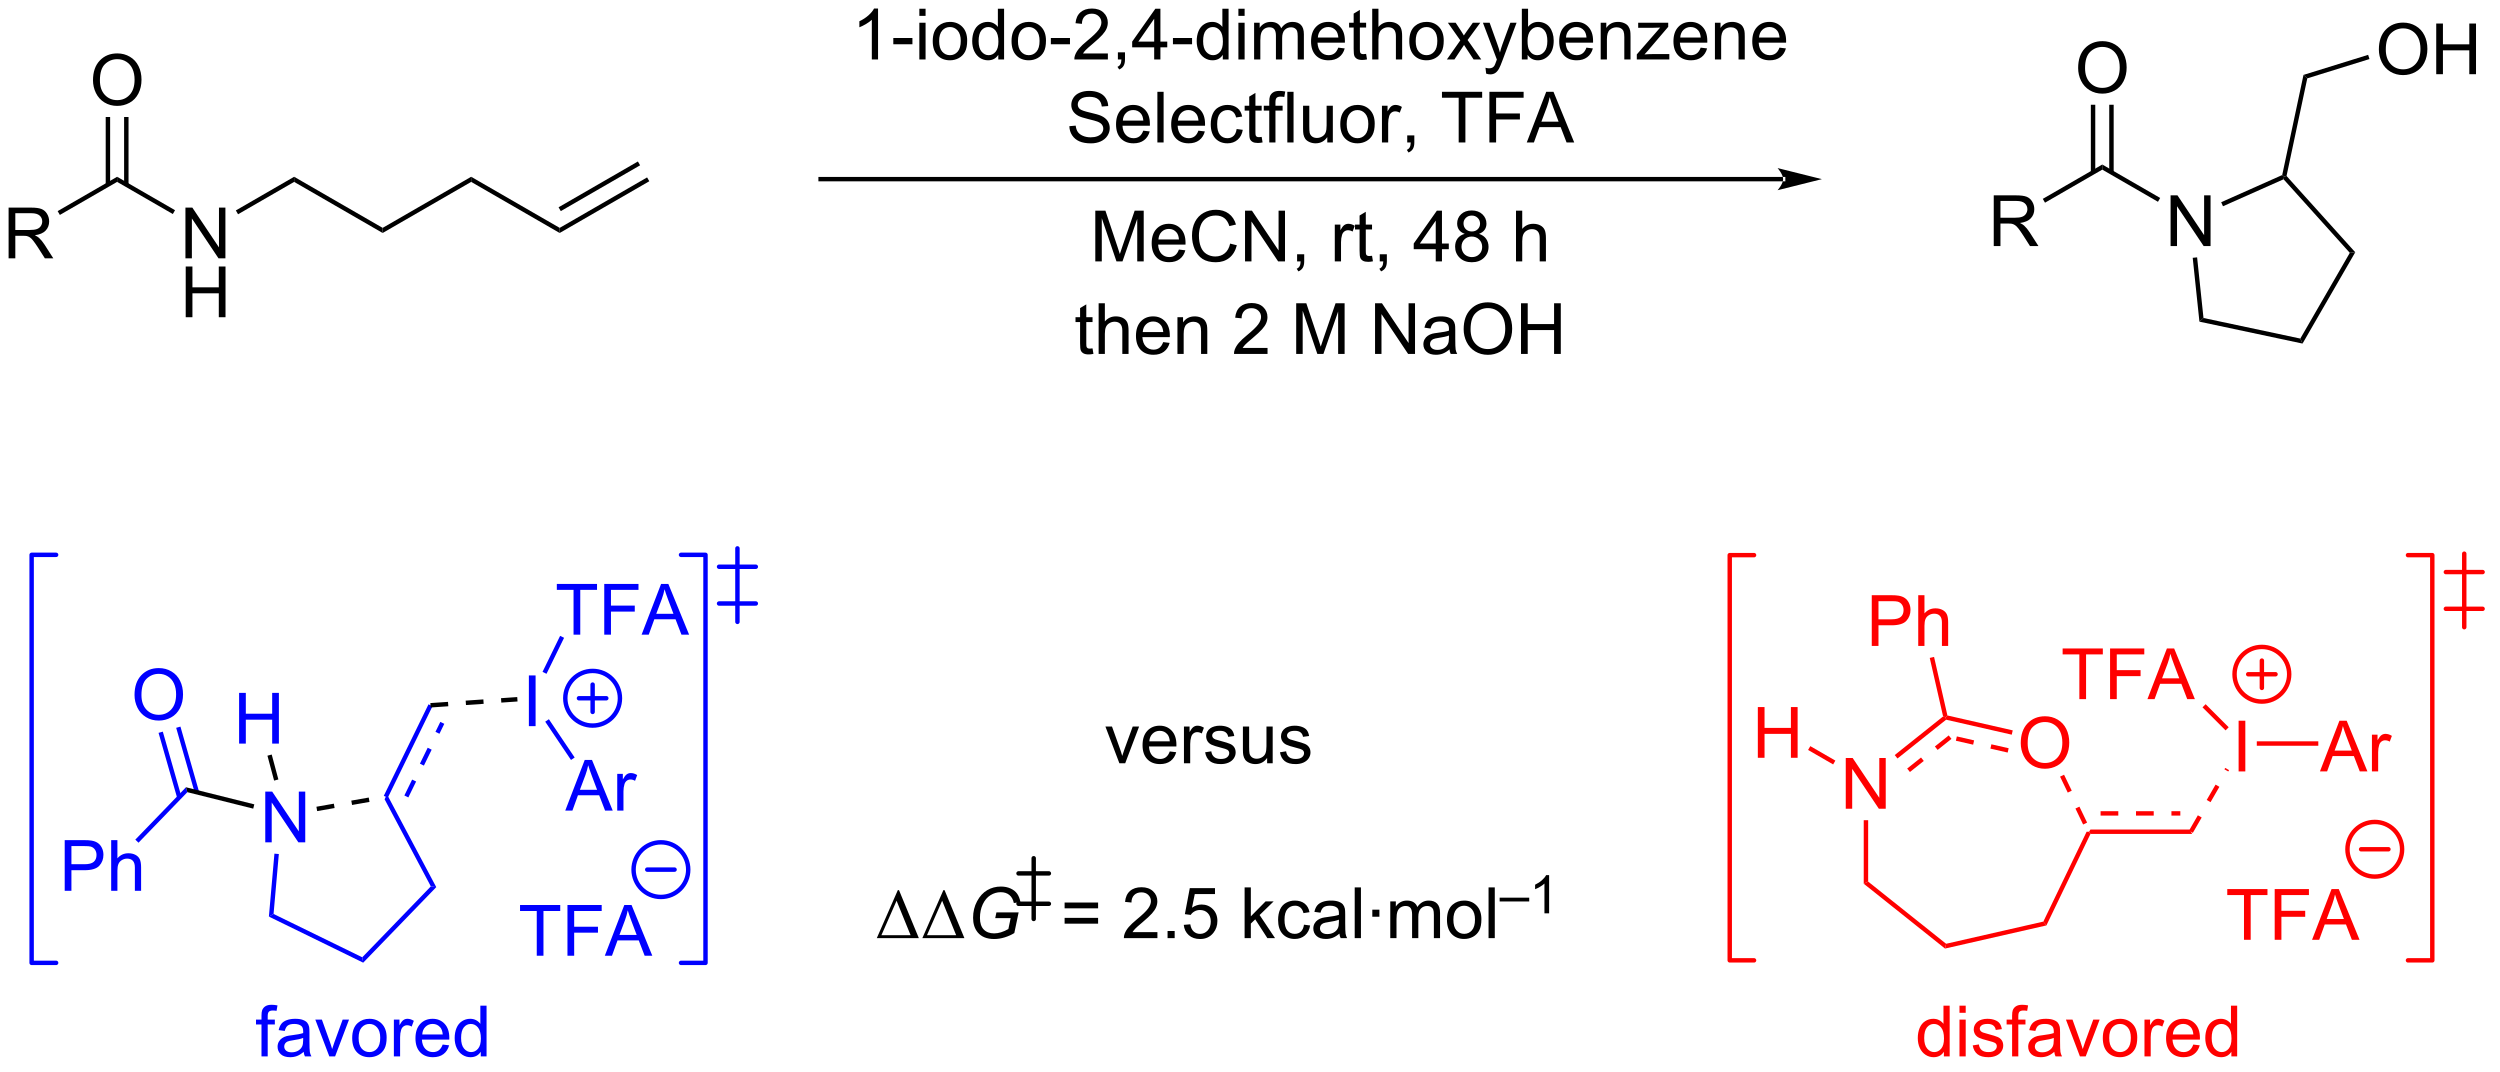 <?xml version="1.0" encoding="UTF-8"?>
<!DOCTYPE svg PUBLIC '-//W3C//DTD SVG 1.0//EN'
          'http://www.w3.org/TR/2001/REC-SVG-20010904/DTD/svg10.dtd'>
<svg stroke-dasharray="none" shape-rendering="auto" xmlns="http://www.w3.org/2000/svg" font-family="'Dialog'" text-rendering="auto" width="387" fill-opacity="1" color-interpolation="auto" color-rendering="auto" preserveAspectRatio="xMidYMid meet" font-size="12px" viewBox="0 0 387 166" fill="black" xmlns:xlink="http://www.w3.org/1999/xlink" stroke="black" image-rendering="auto" stroke-miterlimit="10" stroke-linecap="square" stroke-linejoin="miter" font-style="normal" stroke-width="1" height="166" stroke-dashoffset="0" font-weight="normal" stroke-opacity="1"
><!--Generated by the Batik Graphics2D SVG Generator--><defs id="genericDefs"
  /><g
  ><defs id="defs1"
    ><clipPath clipPathUnits="userSpaceOnUse" id="clipPath1"
      ><path d="M1.294 2.137 L290.882 2.137 L290.882 125.929 L1.294 125.929 L1.294 2.137 Z"
      /></clipPath
      ><clipPath clipPathUnits="userSpaceOnUse" id="clipPath2"
      ><path d="M2.612 22.478 L2.612 142.827 L284.148 142.827 L284.148 22.478 Z"
      /></clipPath
    ></defs
    ><g transform="scale(1.333,1.333) translate(-1.294,-2.137) matrix(1.029,0,0,1.029,-1.392,-20.983)"
    ><path d="M203.847 42.936 L203.847 42.936 L95.222 42.936 L94.972 42.936 L94.972 42.436 L95.222 42.436 L203.847 42.436 L204.097 42.436 L204.097 42.936 ZM208.222 42.686 L203.222 41.436 C203.222 41.436 203.847 42.139 203.847 42.686 C203.847 43.233 203.222 43.936 203.222 43.936 Z" stroke="none" clip-path="url(#clipPath2)"
    /></g
    ><g transform="matrix(1.371,0,0,1.371,-3.582,-30.828)"
    ><path d="M101.753 29.2 L101.05 29.2 L101.05 24.718 Q100.795 24.96 100.384 25.203 Q99.972 25.445 99.644 25.567 L99.644 24.887 Q100.233 24.609 100.673 24.216 Q101.115 23.82 101.3 23.45 L101.753 23.45 L101.753 29.2 ZM103.476 27.481 L103.476 26.773 L105.635 26.773 L105.635 27.481 L103.476 27.481 ZM106.416 24.281 L106.416 23.473 L107.119 23.473 L107.119 24.281 L106.416 24.281 ZM106.416 29.2 L106.416 25.052 L107.119 25.052 L107.119 29.2 L106.416 29.2 ZM107.928 27.125 Q107.928 25.973 108.569 25.419 Q109.105 24.958 109.873 24.958 Q110.73 24.958 111.272 25.518 Q111.816 26.078 111.816 27.067 Q111.816 27.867 111.574 28.328 Q111.334 28.786 110.876 29.041 Q110.417 29.294 109.873 29.294 Q109.003 29.294 108.464 28.736 Q107.928 28.177 107.928 27.125 ZM108.652 27.125 Q108.652 27.921 108.998 28.32 Q109.347 28.716 109.873 28.716 Q110.397 28.716 110.743 28.317 Q111.092 27.919 111.092 27.101 Q111.092 26.333 110.743 25.937 Q110.394 25.538 109.873 25.538 Q109.347 25.538 108.998 25.934 Q108.652 26.328 108.652 27.125 ZM115.33 29.2 L115.33 28.677 Q114.937 29.294 114.171 29.294 Q113.674 29.294 113.257 29.02 Q112.843 28.747 112.614 28.257 Q112.385 27.765 112.385 27.13 Q112.385 26.507 112.591 26.002 Q112.799 25.497 113.213 25.229 Q113.627 24.958 114.14 24.958 Q114.515 24.958 114.807 25.117 Q115.101 25.273 115.283 25.528 L115.283 23.473 L115.984 23.473 L115.984 29.2 L115.33 29.2 ZM113.109 27.13 Q113.109 27.927 113.445 28.322 Q113.781 28.716 114.236 28.716 Q114.697 28.716 115.02 28.338 Q115.343 27.96 115.343 27.187 Q115.343 26.335 115.015 25.937 Q114.687 25.538 114.205 25.538 Q113.736 25.538 113.421 25.921 Q113.109 26.304 113.109 27.13 ZM116.826 27.125 Q116.826 25.973 117.467 25.419 Q118.003 24.958 118.772 24.958 Q119.628 24.958 120.17 25.518 Q120.714 26.078 120.714 27.067 Q120.714 27.867 120.472 28.328 Q120.233 28.786 119.774 29.041 Q119.316 29.294 118.772 29.294 Q117.902 29.294 117.363 28.736 Q116.826 28.177 116.826 27.125 ZM117.55 27.125 Q117.55 27.921 117.897 28.32 Q118.246 28.716 118.772 28.716 Q119.295 28.716 119.641 28.317 Q119.99 27.919 119.99 27.101 Q119.99 26.333 119.641 25.937 Q119.292 25.538 118.772 25.538 Q118.246 25.538 117.897 25.934 Q117.55 26.328 117.55 27.125 ZM121.265 27.481 L121.265 26.773 L123.424 26.773 L123.424 27.481 L121.265 27.481 ZM127.703 28.523 L127.703 29.2 L123.916 29.2 Q123.908 28.945 123.999 28.71 Q124.143 28.325 124.46 27.95 Q124.781 27.575 125.382 27.083 Q126.315 26.317 126.643 25.869 Q126.971 25.421 126.971 25.023 Q126.971 24.606 126.671 24.32 Q126.374 24.031 125.893 24.031 Q125.385 24.031 125.08 24.335 Q124.775 24.64 124.773 25.179 L124.049 25.106 Q124.124 24.296 124.609 23.875 Q125.093 23.45 125.908 23.45 Q126.734 23.45 127.213 23.908 Q127.695 24.364 127.695 25.038 Q127.695 25.382 127.554 25.716 Q127.413 26.046 127.085 26.413 Q126.76 26.781 126.002 27.421 Q125.369 27.953 125.19 28.143 Q125.01 28.333 124.893 28.523 L127.703 28.523 ZM128.834 29.2 L128.834 28.398 L129.636 28.398 L129.636 29.2 Q129.636 29.643 129.48 29.913 Q129.324 30.184 128.982 30.333 L128.787 30.033 Q129.011 29.934 129.115 29.744 Q129.222 29.557 129.232 29.2 L128.834 29.2 ZM132.932 29.2 L132.932 27.828 L130.447 27.828 L130.447 27.184 L133.062 23.473 L133.635 23.473 L133.635 27.184 L134.408 27.184 L134.408 27.828 L133.635 27.828 L133.635 29.2 L132.932 29.2 ZM132.932 27.184 L132.932 24.601 L131.14 27.184 L132.932 27.184 ZM135.05 27.481 L135.05 26.773 L137.209 26.773 L137.209 27.481 L135.05 27.481 ZM140.678 29.2 L140.678 28.677 Q140.285 29.294 139.519 29.294 Q139.022 29.294 138.605 29.02 Q138.191 28.747 137.962 28.257 Q137.732 27.765 137.732 27.13 Q137.732 26.507 137.938 26.002 Q138.147 25.497 138.561 25.229 Q138.975 24.958 139.488 24.958 Q139.863 24.958 140.154 25.117 Q140.449 25.273 140.631 25.528 L140.631 23.473 L141.332 23.473 L141.332 29.2 L140.678 29.2 ZM138.457 27.13 Q138.457 27.927 138.792 28.322 Q139.128 28.716 139.584 28.716 Q140.045 28.716 140.368 28.338 Q140.691 27.96 140.691 27.187 Q140.691 26.335 140.363 25.937 Q140.035 25.538 139.553 25.538 Q139.084 25.538 138.769 25.921 Q138.457 26.304 138.457 27.13 ZM142.44 24.281 L142.44 23.473 L143.143 23.473 L143.143 24.281 L142.44 24.281 ZM142.44 29.2 L142.44 25.052 L143.143 25.052 L143.143 29.2 L142.44 29.2 ZM144.214 29.2 L144.214 25.052 L144.842 25.052 L144.842 25.632 Q145.037 25.328 145.36 25.143 Q145.686 24.958 146.1 24.958 Q146.561 24.958 146.855 25.151 Q147.152 25.341 147.272 25.684 Q147.764 24.958 148.553 24.958 Q149.17 24.958 149.501 25.299 Q149.834 25.64 149.834 26.351 L149.834 29.2 L149.136 29.2 L149.136 26.585 Q149.136 26.163 149.066 25.979 Q148.998 25.794 148.819 25.682 Q148.639 25.567 148.397 25.567 Q147.959 25.567 147.67 25.859 Q147.381 26.148 147.381 26.788 L147.381 29.2 L146.678 29.2 L146.678 26.505 Q146.678 26.036 146.506 25.802 Q146.334 25.567 145.944 25.567 Q145.647 25.567 145.394 25.723 Q145.144 25.88 145.029 26.182 Q144.917 26.481 144.917 27.046 L144.917 29.2 L144.214 29.2 ZM153.717 27.864 L154.444 27.953 Q154.272 28.591 153.805 28.942 Q153.342 29.294 152.621 29.294 Q151.709 29.294 151.175 28.734 Q150.644 28.171 150.644 27.161 Q150.644 26.114 151.183 25.536 Q151.722 24.958 152.582 24.958 Q153.412 24.958 153.938 25.526 Q154.467 26.091 154.467 27.117 Q154.467 27.179 154.464 27.304 L151.371 27.304 Q151.41 27.989 151.756 28.354 Q152.105 28.716 152.623 28.716 Q153.011 28.716 153.285 28.512 Q153.558 28.309 153.717 27.864 ZM151.41 26.726 L153.725 26.726 Q153.678 26.203 153.459 25.942 Q153.123 25.536 152.589 25.536 Q152.105 25.536 151.774 25.861 Q151.444 26.184 151.41 26.726 ZM156.862 28.57 L156.963 29.192 Q156.666 29.255 156.432 29.255 Q156.049 29.255 155.838 29.135 Q155.627 29.012 155.541 28.815 Q155.455 28.617 155.455 27.984 L155.455 25.598 L154.94 25.598 L154.94 25.052 L155.455 25.052 L155.455 24.023 L156.156 23.601 L156.156 25.052 L156.862 25.052 L156.862 25.598 L156.156 25.598 L156.156 28.023 Q156.156 28.325 156.192 28.411 Q156.229 28.497 156.312 28.549 Q156.398 28.598 156.554 28.598 Q156.671 28.598 156.862 28.57 ZM157.55 29.2 L157.55 23.473 L158.253 23.473 L158.253 25.528 Q158.746 24.958 159.496 24.958 Q159.957 24.958 160.295 25.14 Q160.636 25.32 160.782 25.64 Q160.928 25.96 160.928 26.57 L160.928 29.2 L160.225 29.2 L160.225 26.57 Q160.225 26.044 159.996 25.804 Q159.769 25.562 159.35 25.562 Q159.037 25.562 158.761 25.726 Q158.488 25.887 158.371 26.166 Q158.253 26.442 158.253 26.929 L158.253 29.2 L157.55 29.2 ZM161.737 27.125 Q161.737 25.973 162.377 25.419 Q162.913 24.958 163.682 24.958 Q164.538 24.958 165.08 25.518 Q165.625 26.078 165.625 27.067 Q165.625 27.867 165.382 28.328 Q165.143 28.786 164.684 29.041 Q164.226 29.294 163.682 29.294 Q162.812 29.294 162.273 28.736 Q161.737 28.177 161.737 27.125 ZM162.46 27.125 Q162.46 27.921 162.807 28.32 Q163.156 28.716 163.682 28.716 Q164.205 28.716 164.552 28.317 Q164.9 27.919 164.9 27.101 Q164.9 26.333 164.552 25.937 Q164.203 25.538 163.682 25.538 Q163.156 25.538 162.807 25.934 Q162.46 26.328 162.46 27.125 ZM165.98 29.2 L167.496 27.044 L166.092 25.052 L166.972 25.052 L167.607 26.023 Q167.787 26.302 167.897 26.489 Q168.069 26.231 168.214 26.031 L168.912 25.052 L169.753 25.052 L168.319 27.005 L169.863 29.2 L168.998 29.2 L168.147 27.911 L167.92 27.562 L166.832 29.2 L165.98 29.2 ZM170.417 30.799 L170.339 30.137 Q170.569 30.2 170.74 30.2 Q170.975 30.2 171.115 30.122 Q171.256 30.044 171.347 29.903 Q171.412 29.799 171.561 29.38 Q171.582 29.322 171.623 29.208 L170.05 25.052 L170.808 25.052 L171.67 27.453 Q171.839 27.911 171.972 28.413 Q172.092 27.929 172.261 27.468 L173.147 25.052 L173.85 25.052 L172.272 29.27 Q172.019 29.955 171.878 30.213 Q171.691 30.559 171.449 30.721 Q171.207 30.885 170.871 30.885 Q170.667 30.885 170.417 30.799 ZM175.097 29.2 L174.444 29.2 L174.444 23.473 L175.147 23.473 L175.147 25.515 Q175.592 24.958 176.285 24.958 Q176.667 24.958 177.009 25.111 Q177.35 25.265 177.571 25.546 Q177.792 25.825 177.917 26.221 Q178.042 26.614 178.042 27.062 Q178.042 28.13 177.514 28.713 Q176.988 29.294 176.248 29.294 Q175.514 29.294 175.097 28.679 L175.097 29.2 ZM175.089 27.093 Q175.089 27.841 175.292 28.171 Q175.623 28.716 176.191 28.716 Q176.652 28.716 176.988 28.315 Q177.324 27.913 177.324 27.122 Q177.324 26.309 177.001 25.924 Q176.678 25.536 176.222 25.536 Q175.761 25.536 175.425 25.937 Q175.089 26.335 175.089 27.093 ZM181.737 27.864 L182.463 27.953 Q182.291 28.591 181.825 28.942 Q181.362 29.294 180.64 29.294 Q179.729 29.294 179.195 28.734 Q178.663 28.171 178.663 27.161 Q178.663 26.114 179.203 25.536 Q179.742 24.958 180.601 24.958 Q181.432 24.958 181.958 25.526 Q182.487 26.091 182.487 27.117 Q182.487 27.179 182.484 27.304 L179.39 27.304 Q179.429 27.989 179.775 28.354 Q180.125 28.716 180.643 28.716 Q181.031 28.716 181.304 28.512 Q181.578 28.309 181.737 27.864 ZM179.429 26.726 L181.744 26.726 Q181.697 26.203 181.479 25.942 Q181.143 25.536 180.609 25.536 Q180.125 25.536 179.794 25.861 Q179.463 26.184 179.429 26.726 ZM183.347 29.2 L183.347 25.052 L183.98 25.052 L183.98 25.64 Q184.436 24.958 185.3 24.958 Q185.675 24.958 185.988 25.093 Q186.303 25.226 186.459 25.445 Q186.615 25.663 186.678 25.966 Q186.717 26.161 186.717 26.648 L186.717 29.2 L186.014 29.2 L186.014 26.677 Q186.014 26.247 185.93 26.033 Q185.85 25.82 185.641 25.695 Q185.433 25.567 185.152 25.567 Q184.701 25.567 184.376 25.854 Q184.05 26.137 184.05 26.934 L184.05 29.2 L183.347 29.2 ZM187.424 29.2 L187.424 28.63 L190.065 25.598 Q189.617 25.622 189.273 25.622 L187.58 25.622 L187.58 25.052 L190.971 25.052 L190.971 25.515 L188.726 28.148 L188.291 28.63 Q188.765 28.593 189.179 28.593 L191.096 28.593 L191.096 29.2 L187.424 29.2 ZM194.635 27.864 L195.362 27.953 Q195.19 28.591 194.723 28.942 Q194.26 29.294 193.538 29.294 Q192.627 29.294 192.093 28.734 Q191.562 28.171 191.562 27.161 Q191.562 26.114 192.101 25.536 Q192.64 24.958 193.5 24.958 Q194.33 24.958 194.856 25.526 Q195.385 26.091 195.385 27.117 Q195.385 27.179 195.382 27.304 L192.288 27.304 Q192.328 27.989 192.674 28.354 Q193.023 28.716 193.541 28.716 Q193.929 28.716 194.203 28.512 Q194.476 28.309 194.635 27.864 ZM192.328 26.726 L194.643 26.726 Q194.596 26.203 194.377 25.942 Q194.041 25.536 193.507 25.536 Q193.023 25.536 192.692 25.861 Q192.362 26.184 192.328 26.726 ZM196.246 29.2 L196.246 25.052 L196.878 25.052 L196.878 25.64 Q197.334 24.958 198.199 24.958 Q198.574 24.958 198.886 25.093 Q199.201 25.226 199.357 25.445 Q199.514 25.663 199.576 25.966 Q199.615 26.161 199.615 26.648 L199.615 29.2 L198.912 29.2 L198.912 26.677 Q198.912 26.247 198.829 26.033 Q198.748 25.82 198.54 25.695 Q198.332 25.567 198.05 25.567 Q197.6 25.567 197.274 25.854 Q196.949 26.137 196.949 26.934 L196.949 29.2 L196.246 29.2 ZM203.533 27.864 L204.26 27.953 Q204.088 28.591 203.622 28.942 Q203.158 29.294 202.437 29.294 Q201.525 29.294 200.992 28.734 Q200.46 28.171 200.46 27.161 Q200.46 26.114 201 25.536 Q201.538 24.958 202.398 24.958 Q203.229 24.958 203.755 25.526 Q204.283 26.091 204.283 27.117 Q204.283 27.179 204.281 27.304 L201.187 27.304 Q201.226 27.989 201.572 28.354 Q201.921 28.716 202.44 28.716 Q202.828 28.716 203.101 28.512 Q203.375 28.309 203.533 27.864 ZM201.226 26.726 L203.541 26.726 Q203.494 26.203 203.275 25.942 Q202.94 25.536 202.406 25.536 Q201.921 25.536 201.591 25.861 Q201.26 26.184 201.226 26.726 Z" stroke="none" clip-path="url(#clipPath2)"
    /></g
    ><g transform="matrix(1.371,0,0,1.371,-3.582,-30.828)"
    ><path d="M125.971 61.82 L126.073 62.442 Q125.776 62.505 125.541 62.505 Q125.159 62.505 124.948 62.385 Q124.737 62.263 124.651 62.065 Q124.565 61.867 124.565 61.234 L124.565 58.849 L124.049 58.849 L124.049 58.302 L124.565 58.302 L124.565 57.273 L125.266 56.851 L125.266 58.302 L125.971 58.302 L125.971 58.849 L125.266 58.849 L125.266 61.273 Q125.266 61.575 125.302 61.661 Q125.338 61.747 125.422 61.799 Q125.508 61.849 125.664 61.849 Q125.781 61.849 125.971 61.82 ZM126.66 62.45 L126.66 56.724 L127.363 56.724 L127.363 58.778 Q127.855 58.208 128.605 58.208 Q129.066 58.208 129.405 58.39 Q129.746 58.57 129.892 58.89 Q130.038 59.211 130.038 59.82 L130.038 62.45 L129.334 62.45 L129.334 59.82 Q129.334 59.294 129.105 59.054 Q128.879 58.812 128.459 58.812 Q128.147 58.812 127.871 58.976 Q127.597 59.138 127.48 59.416 Q127.363 59.692 127.363 60.179 L127.363 62.45 L126.66 62.45 ZM133.948 61.114 L134.674 61.203 Q134.502 61.841 134.036 62.192 Q133.573 62.544 132.851 62.544 Q131.94 62.544 131.406 61.984 Q130.875 61.422 130.875 60.411 Q130.875 59.364 131.414 58.786 Q131.953 58.208 132.812 58.208 Q133.643 58.208 134.169 58.776 Q134.698 59.341 134.698 60.367 Q134.698 60.429 134.695 60.554 L131.601 60.554 Q131.641 61.239 131.987 61.604 Q132.336 61.966 132.854 61.966 Q133.242 61.966 133.516 61.763 Q133.789 61.56 133.948 61.114 ZM131.641 59.976 L133.956 59.976 Q133.909 59.453 133.69 59.192 Q133.354 58.786 132.82 58.786 Q132.336 58.786 132.005 59.112 Q131.674 59.435 131.641 59.976 ZM135.558 62.45 L135.558 58.302 L136.191 58.302 L136.191 58.89 Q136.647 58.208 137.512 58.208 Q137.887 58.208 138.199 58.343 Q138.514 58.476 138.67 58.695 Q138.827 58.914 138.889 59.216 Q138.928 59.411 138.928 59.898 L138.928 62.45 L138.225 62.45 L138.225 59.927 Q138.225 59.497 138.142 59.283 Q138.061 59.07 137.853 58.945 Q137.644 58.817 137.363 58.817 Q136.913 58.817 136.587 59.104 Q136.262 59.388 136.262 60.185 L136.262 62.45 L135.558 62.45 ZM145.73 61.773 L145.73 62.45 L141.944 62.45 Q141.936 62.195 142.027 61.961 Q142.17 61.575 142.488 61.2 Q142.808 60.825 143.41 60.333 Q144.342 59.567 144.67 59.12 Q144.999 58.672 144.999 58.273 Q144.999 57.856 144.699 57.57 Q144.402 57.281 143.92 57.281 Q143.413 57.281 143.108 57.586 Q142.803 57.89 142.801 58.429 L142.077 58.356 Q142.152 57.547 142.637 57.125 Q143.121 56.7 143.936 56.7 Q144.762 56.7 145.241 57.158 Q145.722 57.614 145.722 58.289 Q145.722 58.633 145.582 58.966 Q145.441 59.297 145.113 59.664 Q144.788 60.031 144.03 60.672 Q143.397 61.203 143.217 61.393 Q143.038 61.583 142.92 61.773 L145.73 61.773 ZM148.967 62.45 L148.967 56.724 L150.108 56.724 L151.465 60.778 Q151.652 61.343 151.738 61.625 Q151.834 61.312 152.043 60.708 L153.413 56.724 L154.433 56.724 L154.433 62.45 L153.702 62.45 L153.702 57.656 L152.038 62.45 L151.355 62.45 L149.699 57.575 L149.699 62.45 L148.967 62.45 ZM157.87 62.45 L157.87 56.724 L158.648 56.724 L161.656 61.218 L161.656 56.724 L162.383 56.724 L162.383 62.45 L161.604 62.45 L158.596 57.95 L158.596 62.45 L157.87 62.45 ZM166.272 61.937 Q165.881 62.27 165.519 62.408 Q165.16 62.544 164.746 62.544 Q164.061 62.544 163.694 62.211 Q163.327 61.875 163.327 61.356 Q163.327 61.052 163.465 60.799 Q163.605 60.547 163.829 60.395 Q164.053 60.242 164.334 60.164 Q164.543 60.109 164.959 60.06 Q165.811 59.958 166.215 59.817 Q166.217 59.672 166.217 59.633 Q166.217 59.203 166.019 59.028 Q165.749 58.789 165.217 58.789 Q164.722 58.789 164.486 58.963 Q164.249 59.138 164.137 59.578 L163.449 59.484 Q163.543 59.044 163.756 58.773 Q163.972 58.5 164.379 58.354 Q164.785 58.208 165.319 58.208 Q165.85 58.208 166.181 58.333 Q166.514 58.458 166.67 58.648 Q166.827 58.836 166.889 59.125 Q166.926 59.304 166.926 59.773 L166.926 60.711 Q166.926 61.692 166.97 61.953 Q167.014 62.211 167.147 62.45 L166.413 62.45 Q166.303 62.231 166.272 61.937 ZM166.215 60.367 Q165.832 60.523 165.066 60.633 Q164.631 60.695 164.452 60.773 Q164.272 60.851 164.173 61.002 Q164.077 61.153 164.077 61.336 Q164.077 61.617 164.29 61.804 Q164.504 61.992 164.913 61.992 Q165.319 61.992 165.634 61.815 Q165.952 61.638 166.1 61.328 Q166.215 61.091 166.215 60.625 L166.215 60.367 ZM167.875 59.661 Q167.875 58.234 168.641 57.429 Q169.406 56.622 170.617 56.622 Q171.409 56.622 172.044 57.002 Q172.682 57.38 173.016 58.057 Q173.351 58.734 173.351 59.593 Q173.351 60.466 173 61.153 Q172.648 61.841 172.002 62.195 Q171.359 62.549 170.612 62.549 Q169.804 62.549 169.167 62.158 Q168.531 61.765 168.203 61.091 Q167.875 60.414 167.875 59.661 ZM168.656 59.672 Q168.656 60.708 169.211 61.304 Q169.768 61.898 170.609 61.898 Q171.463 61.898 172.016 61.297 Q172.57 60.695 172.57 59.591 Q172.57 58.89 172.333 58.37 Q172.096 57.849 171.641 57.562 Q171.187 57.273 170.62 57.273 Q169.815 57.273 169.234 57.828 Q168.656 58.38 168.656 59.672 ZM174.35 62.45 L174.35 56.724 L175.108 56.724 L175.108 59.075 L178.084 59.075 L178.084 56.724 L178.842 56.724 L178.842 62.45 L178.084 62.45 L178.084 59.75 L175.108 59.75 L175.108 62.45 L174.35 62.45 Z" stroke="none" clip-path="url(#clipPath2)"
    /></g
    ><g transform="matrix(1.371,0,0,1.371,-3.582,-30.828)"
    ><path d="M227.727 50.27 L227.727 44.544 L230.266 44.544 Q231.031 44.544 231.43 44.697 Q231.828 44.851 232.065 45.242 Q232.305 45.632 232.305 46.106 Q232.305 46.715 231.909 47.135 Q231.516 47.551 230.69 47.663 Q230.992 47.809 231.149 47.95 Q231.479 48.255 231.776 48.71 L232.774 50.27 L231.82 50.27 L231.062 49.078 Q230.729 48.562 230.513 48.288 Q230.299 48.015 230.13 47.906 Q229.961 47.796 229.784 47.755 Q229.656 47.726 229.362 47.726 L228.484 47.726 L228.484 50.27 L227.727 50.27 ZM228.484 47.07 L230.112 47.07 Q230.633 47.07 230.924 46.963 Q231.219 46.856 231.37 46.619 Q231.524 46.382 231.524 46.106 Q231.524 45.7 231.227 45.44 Q230.932 45.176 230.297 45.176 L228.484 45.176 L228.484 47.07 Z" stroke="none" clip-path="url(#clipPath2)"
    /></g
    ><g transform="matrix(1.371,0,0,1.371,-3.582,-30.828)"
    ><path d="M233.515 45.371 L233.265 44.938 L239.979 41.062 L239.979 41.639 Z" stroke="none" clip-path="url(#clipPath2)"
    /></g
    ><g transform="matrix(1.371,0,0,1.371,-3.582,-30.828)"
    ><path d="M247.694 50.27 L247.694 44.544 L248.472 44.544 L251.48 49.038 L251.48 44.544 L252.207 44.544 L252.207 50.27 L251.428 50.27 L248.42 45.77 L248.42 50.27 L247.694 50.27 Z" stroke="none" clip-path="url(#clipPath2)"
    /></g
    ><g transform="matrix(1.371,0,0,1.371,-3.582,-30.828)"
    ><path d="M239.979 41.639 L239.979 41.062 L246.519 44.837 L246.269 45.27 Z" stroke="none" clip-path="url(#clipPath2)"
    /></g
    ><g transform="matrix(1.371,0,0,1.371,-3.582,-30.828)"
    ><path d="M237.256 30.171 Q237.256 28.744 238.021 27.939 Q238.787 27.132 239.998 27.132 Q240.79 27.132 241.425 27.512 Q242.063 27.89 242.396 28.567 Q242.732 29.244 242.732 30.103 Q242.732 30.976 242.381 31.663 Q242.029 32.351 241.383 32.705 Q240.74 33.059 239.993 33.059 Q239.185 33.059 238.547 32.668 Q237.912 32.275 237.584 31.601 Q237.256 30.924 237.256 30.171 ZM238.037 30.181 Q238.037 31.218 238.592 31.814 Q239.149 32.408 239.99 32.408 Q240.844 32.408 241.396 31.806 Q241.951 31.205 241.951 30.101 Q241.951 29.4 241.714 28.879 Q241.477 28.358 241.021 28.072 Q240.568 27.783 240 27.783 Q239.196 27.783 238.615 28.338 Q238.037 28.89 238.037 30.181 Z" stroke="none" clip-path="url(#clipPath2)"
    /></g
    ><g transform="matrix(1.371,0,0,1.371,-3.582,-30.828)"
    ><path d="M241.268 41.95 L241.268 34.313 L240.768 34.313 L240.768 41.95 ZM239.19 41.95 L239.19 34.313 L238.69 34.313 L238.69 41.95 Z" stroke="none" clip-path="url(#clipPath2)"
    /></g
    ><g transform="matrix(1.371,0,0,1.371,-3.582,-30.828)"
    ><path d="M250.192 51.596 L250.689 51.544 L251.409 58.39 L250.95 58.804 Z" stroke="none" clip-path="url(#clipPath2)"
    /></g
    ><g transform="matrix(1.371,0,0,1.371,-3.582,-30.828)"
    ><path d="M250.95 58.804 L251.409 58.39 L262.341 60.714 L262.593 61.279 Z" stroke="none" clip-path="url(#clipPath2)"
    /></g
    ><g transform="matrix(1.371,0,0,1.371,-3.582,-30.828)"
    ><path d="M262.593 61.279 L262.341 60.714 L267.93 51.035 L268.545 50.97 Z" stroke="none" clip-path="url(#clipPath2)"
    /></g
    ><g transform="matrix(1.371,0,0,1.371,-3.582,-30.828)"
    ><path d="M268.545 50.97 L267.93 51.035 L260.451 42.729 L260.515 42.426 L260.786 42.354 Z" stroke="none" clip-path="url(#clipPath2)"
    /></g
    ><g transform="matrix(1.371,0,0,1.371,-3.582,-30.828)"
    ><path d="M260.297 42.25 L260.515 42.426 L260.451 42.729 L253.611 45.774 L253.408 45.317 Z" stroke="none" clip-path="url(#clipPath2)"
    /></g
    ><g transform="matrix(1.371,0,0,1.371,-3.582,-30.828)"
    ><path d="M260.786 42.354 L260.515 42.426 L260.297 42.25 L262.701 30.943 L263.129 31.334 Z" stroke="none" clip-path="url(#clipPath2)"
    /></g
    ><g transform="matrix(1.371,0,0,1.371,-3.582,-30.828)"
    ><path d="M3.584 51.654 L3.584 45.927 L6.123 45.927 Q6.889 45.927 7.287 46.081 Q7.686 46.235 7.923 46.625 Q8.162 47.016 8.162 47.49 Q8.162 48.099 7.766 48.519 Q7.373 48.935 6.548 49.047 Q6.849 49.193 7.006 49.334 Q7.337 49.638 7.633 50.094 L8.631 51.654 L7.678 51.654 L6.92 50.461 Q6.587 49.946 6.37 49.672 Q6.157 49.399 5.988 49.289 Q5.818 49.18 5.641 49.138 Q5.514 49.11 5.219 49.11 L4.342 49.11 L4.342 51.654 L3.584 51.654 ZM4.342 48.453 L5.969 48.453 Q6.49 48.453 6.782 48.347 Q7.076 48.24 7.227 48.003 Q7.381 47.766 7.381 47.49 Q7.381 47.084 7.084 46.823 Q6.79 46.56 6.154 46.56 L4.342 46.56 L4.342 48.453 Z" stroke="none" clip-path="url(#clipPath2)"
    /></g
    ><g transform="matrix(1.371,0,0,1.371,-3.582,-30.828)"
    ><path d="M9.372 46.755 L9.122 46.322 L15.836 42.445 L15.836 43.023 Z" stroke="none" clip-path="url(#clipPath2)"
    /></g
    ><g transform="matrix(1.371,0,0,1.371,-3.582,-30.828)"
    ><path d="M23.551 51.654 L23.551 45.927 L24.33 45.927 L27.337 50.422 L27.337 45.927 L28.064 45.927 L28.064 51.654 L27.285 51.654 L24.278 47.154 L24.278 51.654 L23.551 51.654 Z" stroke="none" clip-path="url(#clipPath2)"
    /></g
    ><g transform="matrix(1.371,0,0,1.371,-3.582,-30.828)"
    ><path d="M23.582 58.304 L23.582 52.577 L24.34 52.577 L24.34 54.929 L27.317 54.929 L27.317 52.577 L28.075 52.577 L28.075 58.304 L27.317 58.304 L27.317 55.603 L24.34 55.603 L24.34 58.304 L23.582 58.304 Z" stroke="none" clip-path="url(#clipPath2)"
    /></g
    ><g transform="matrix(1.371,0,0,1.371,-3.582,-30.828)"
    ><path d="M15.836 43.023 L15.836 42.445 L22.376 46.221 L22.126 46.654 Z" stroke="none" clip-path="url(#clipPath2)"
    /></g
    ><g transform="matrix(1.371,0,0,1.371,-3.582,-30.828)"
    ><path d="M13.113 31.555 Q13.113 30.128 13.879 29.323 Q14.644 28.516 15.855 28.516 Q16.647 28.516 17.282 28.896 Q17.92 29.273 18.254 29.951 Q18.59 30.628 18.59 31.487 Q18.59 32.359 18.238 33.047 Q17.887 33.734 17.241 34.089 Q16.597 34.443 15.85 34.443 Q15.043 34.443 14.405 34.052 Q13.769 33.659 13.441 32.984 Q13.113 32.307 13.113 31.555 ZM13.894 31.565 Q13.894 32.602 14.449 33.198 Q15.006 33.792 15.847 33.792 Q16.702 33.792 17.254 33.19 Q17.808 32.589 17.808 31.484 Q17.808 30.784 17.571 30.263 Q17.334 29.742 16.879 29.456 Q16.425 29.167 15.858 29.167 Q15.053 29.167 14.472 29.721 Q13.894 30.273 13.894 31.565 Z" stroke="none" clip-path="url(#clipPath2)"
    /></g
    ><g transform="matrix(1.371,0,0,1.371,-3.582,-30.828)"
    ><path d="M17.125 43.334 L17.125 35.696 L16.625 35.696 L16.625 43.334 ZM15.048 43.334 L15.048 35.696 L14.548 35.696 L14.548 43.334 Z" stroke="none" clip-path="url(#clipPath2)"
    /></g
    ><g transform="matrix(1.371,0,0,1.371,-3.582,-30.828)"
    ><path d="M29.492 46.679 L29.242 46.246 L35.824 42.445 L35.824 43.023 Z" stroke="none" clip-path="url(#clipPath2)"
    /></g
    ><g transform="matrix(1.371,0,0,1.371,-3.582,-30.828)"
    ><path d="M126.284 51.997 L126.284 46.27 L127.425 46.27 L128.781 50.325 Q128.969 50.89 129.055 51.171 Q129.151 50.859 129.36 50.255 L130.729 46.27 L131.75 46.27 L131.75 51.997 L131.018 51.997 L131.018 47.203 L129.354 51.997 L128.672 51.997 L127.016 47.122 L127.016 51.997 L126.284 51.997 ZM135.722 50.661 L136.448 50.749 Q136.276 51.387 135.81 51.739 Q135.347 52.09 134.625 52.09 Q133.714 52.09 133.18 51.531 Q132.649 50.968 132.649 49.958 Q132.649 48.911 133.188 48.333 Q133.727 47.755 134.586 47.755 Q135.417 47.755 135.943 48.322 Q136.472 48.887 136.472 49.913 Q136.472 49.976 136.469 50.101 L133.375 50.101 Q133.414 50.786 133.761 51.15 Q134.11 51.512 134.628 51.512 Q135.016 51.512 135.289 51.309 Q135.563 51.106 135.722 50.661 ZM133.414 49.523 L135.729 49.523 Q135.683 48.999 135.464 48.739 Q135.128 48.333 134.594 48.333 Q134.11 48.333 133.779 48.658 Q133.448 48.981 133.414 49.523 ZM141.507 49.989 L142.264 50.179 Q142.028 51.114 141.408 51.606 Q140.788 52.096 139.895 52.096 Q138.968 52.096 138.387 51.718 Q137.809 51.34 137.504 50.627 Q137.202 49.911 137.202 49.09 Q137.202 48.195 137.543 47.531 Q137.887 46.864 138.517 46.518 Q139.147 46.171 139.905 46.171 Q140.764 46.171 141.351 46.609 Q141.936 47.046 142.168 47.84 L141.421 48.015 Q141.223 47.39 140.843 47.106 Q140.465 46.82 139.889 46.82 Q139.231 46.82 138.785 47.137 Q138.343 47.453 138.163 47.986 Q137.983 48.52 137.983 49.085 Q137.983 49.817 138.197 50.361 Q138.41 50.906 138.858 51.176 Q139.309 51.445 139.832 51.445 Q140.468 51.445 140.908 51.078 Q141.351 50.71 141.507 49.989 ZM143.19 51.997 L143.19 46.27 L143.969 46.27 L146.977 50.765 L146.977 46.27 L147.703 46.27 L147.703 51.997 L146.925 51.997 L143.917 47.497 L143.917 51.997 L143.19 51.997 ZM149.069 51.997 L149.069 51.195 L149.871 51.195 L149.871 51.997 Q149.871 52.44 149.715 52.71 Q149.559 52.981 149.218 53.13 L149.022 52.83 Q149.246 52.731 149.351 52.541 Q149.457 52.354 149.468 51.997 L149.069 51.997 ZM153.324 51.997 L153.324 47.848 L153.957 47.848 L153.957 48.476 Q154.199 48.036 154.403 47.895 Q154.608 47.755 154.856 47.755 Q155.21 47.755 155.577 47.981 L155.335 48.632 Q155.077 48.481 154.819 48.481 Q154.59 48.481 154.405 48.619 Q154.223 48.757 154.145 49.005 Q154.028 49.38 154.028 49.825 L154.028 51.997 L153.324 51.997 ZM157.53 51.367 L157.632 51.989 Q157.335 52.051 157.101 52.051 Q156.718 52.051 156.507 51.932 Q156.296 51.809 156.21 51.611 Q156.124 51.413 156.124 50.781 L156.124 48.395 L155.608 48.395 L155.608 47.848 L156.124 47.848 L156.124 46.82 L156.824 46.398 L156.824 47.848 L157.53 47.848 L157.53 48.395 L156.824 48.395 L156.824 50.82 Q156.824 51.122 156.861 51.208 Q156.897 51.294 156.981 51.346 Q157.067 51.395 157.223 51.395 Q157.34 51.395 157.53 51.367 ZM158.401 51.997 L158.401 51.195 L159.203 51.195 L159.203 51.997 Q159.203 52.44 159.047 52.71 Q158.891 52.981 158.55 53.13 L158.354 52.83 Q158.578 52.731 158.683 52.541 Q158.789 52.354 158.8 51.997 L158.401 51.997 ZM164.722 51.997 L164.722 50.624 L162.237 50.624 L162.237 49.981 L164.852 46.27 L165.425 46.27 L165.425 49.981 L166.198 49.981 L166.198 50.624 L165.425 50.624 L165.425 51.997 L164.722 51.997 ZM164.722 49.981 L164.722 47.398 L162.93 49.981 L164.722 49.981 ZM167.999 48.89 Q167.561 48.731 167.351 48.434 Q167.139 48.137 167.139 47.723 Q167.139 47.098 167.587 46.674 Q168.038 46.247 168.785 46.247 Q169.535 46.247 169.991 46.682 Q170.449 47.117 170.449 47.742 Q170.449 48.14 170.238 48.437 Q170.03 48.731 169.606 48.89 Q170.132 49.062 170.408 49.445 Q170.684 49.828 170.684 50.359 Q170.684 51.093 170.163 51.596 Q169.645 52.096 168.796 52.096 Q167.949 52.096 167.429 51.593 Q166.91 51.09 166.91 50.34 Q166.91 49.781 167.192 49.406 Q167.476 49.028 167.999 48.89 ZM167.858 47.7 Q167.858 48.106 168.119 48.364 Q168.382 48.622 168.801 48.622 Q169.207 48.622 169.465 48.367 Q169.726 48.109 169.726 47.739 Q169.726 47.351 169.457 47.088 Q169.192 46.825 168.793 46.825 Q168.389 46.825 168.124 47.083 Q167.858 47.34 167.858 47.7 ZM167.632 50.343 Q167.632 50.645 167.775 50.926 Q167.918 51.208 168.199 51.361 Q168.481 51.515 168.804 51.515 Q169.309 51.515 169.637 51.192 Q169.965 50.867 169.965 50.367 Q169.965 49.859 169.626 49.528 Q169.288 49.195 168.78 49.195 Q168.285 49.195 167.957 49.523 Q167.632 49.851 167.632 50.343 ZM173.785 51.997 L173.785 46.27 L174.488 46.27 L174.488 48.325 Q174.981 47.755 175.731 47.755 Q176.192 47.755 176.53 47.937 Q176.871 48.117 177.017 48.437 Q177.163 48.757 177.163 49.367 L177.163 51.997 L176.46 51.997 L176.46 49.367 Q176.46 48.84 176.231 48.601 Q176.004 48.359 175.585 48.359 Q175.272 48.359 174.996 48.523 Q174.723 48.684 174.606 48.963 Q174.488 49.239 174.488 49.726 L174.488 51.997 L173.785 51.997 Z" stroke="none" clip-path="url(#clipPath2)"
    /></g
    ><g transform="matrix(1.371,0,0,1.371,-3.582,-30.828)"
    ><path d="M123.354 36.733 L124.07 36.671 Q124.12 37.1 124.305 37.377 Q124.492 37.653 124.883 37.822 Q125.274 37.991 125.761 37.991 Q126.195 37.991 126.526 37.864 Q126.86 37.733 127.021 37.509 Q127.183 37.285 127.183 37.02 Q127.183 36.749 127.026 36.548 Q126.87 36.348 126.511 36.21 Q126.281 36.121 125.492 35.931 Q124.703 35.741 124.386 35.575 Q123.977 35.358 123.774 35.041 Q123.573 34.723 123.573 34.327 Q123.573 33.895 123.818 33.517 Q124.065 33.14 124.537 32.944 Q125.011 32.749 125.589 32.749 Q126.227 32.749 126.711 32.955 Q127.198 33.16 127.459 33.559 Q127.722 33.957 127.742 34.46 L127.016 34.515 Q126.956 33.973 126.617 33.697 Q126.281 33.418 125.62 33.418 Q124.933 33.418 124.617 33.671 Q124.305 33.921 124.305 34.278 Q124.305 34.585 124.526 34.785 Q124.745 34.983 125.669 35.194 Q126.594 35.403 126.938 35.559 Q127.438 35.788 127.675 36.142 Q127.914 36.496 127.914 36.957 Q127.914 37.413 127.651 37.819 Q127.391 38.223 126.899 38.45 Q126.409 38.673 125.797 38.673 Q125.018 38.673 124.492 38.447 Q123.969 38.218 123.669 37.765 Q123.37 37.309 123.354 36.733 ZM131.698 37.239 L132.425 37.327 Q132.253 37.965 131.787 38.317 Q131.323 38.668 130.602 38.668 Q129.69 38.668 129.156 38.108 Q128.625 37.546 128.625 36.535 Q128.625 35.489 129.164 34.91 Q129.703 34.332 130.563 34.332 Q131.393 34.332 131.919 34.9 Q132.448 35.465 132.448 36.491 Q132.448 36.554 132.446 36.679 L129.352 36.679 Q129.391 37.364 129.737 37.728 Q130.086 38.09 130.604 38.09 Q130.992 38.09 131.266 37.887 Q131.539 37.684 131.698 37.239 ZM129.391 36.1 L131.706 36.1 Q131.659 35.577 131.44 35.317 Q131.104 34.91 130.571 34.91 Q130.086 34.91 129.755 35.236 Q129.425 35.559 129.391 36.1 ZM133.293 38.575 L133.293 32.848 L133.996 32.848 L133.996 38.575 L133.293 38.575 ZM137.925 37.239 L138.651 37.327 Q138.479 37.965 138.013 38.317 Q137.55 38.668 136.828 38.668 Q135.917 38.668 135.383 38.108 Q134.852 37.546 134.852 36.535 Q134.852 35.489 135.391 34.91 Q135.93 34.332 136.789 34.332 Q137.62 34.332 138.146 34.9 Q138.675 35.465 138.675 36.491 Q138.675 36.554 138.672 36.679 L135.578 36.679 Q135.617 37.364 135.964 37.728 Q136.313 38.09 136.831 38.09 Q137.219 38.09 137.492 37.887 Q137.766 37.684 137.925 37.239 ZM135.617 36.1 L137.933 36.1 Q137.886 35.577 137.667 35.317 Q137.331 34.91 136.797 34.91 Q136.313 34.91 135.982 35.236 Q135.651 35.559 135.617 36.1 ZM142.241 37.054 L142.934 37.145 Q142.819 37.858 142.353 38.265 Q141.887 38.668 141.207 38.668 Q140.356 38.668 139.837 38.111 Q139.319 37.554 139.319 36.515 Q139.319 35.843 139.541 35.34 Q139.764 34.835 140.22 34.585 Q140.676 34.332 141.21 34.332 Q141.887 34.332 142.317 34.673 Q142.746 35.015 142.866 35.645 L142.184 35.749 Q142.085 35.332 141.837 35.121 Q141.59 34.91 141.238 34.91 Q140.707 34.91 140.374 35.291 Q140.043 35.671 140.043 36.496 Q140.043 37.332 140.363 37.712 Q140.684 38.09 141.199 38.09 Q141.613 38.09 141.889 37.837 Q142.168 37.582 142.241 37.054 ZM145.069 37.944 L145.171 38.567 Q144.874 38.629 144.639 38.629 Q144.257 38.629 144.046 38.509 Q143.835 38.387 143.749 38.189 Q143.663 37.991 143.663 37.358 L143.663 34.973 L143.147 34.973 L143.147 34.426 L143.663 34.426 L143.663 33.397 L144.363 32.975 L144.363 34.426 L145.069 34.426 L145.069 34.973 L144.363 34.973 L144.363 37.397 Q144.363 37.7 144.4 37.785 Q144.436 37.871 144.52 37.923 Q144.606 37.973 144.762 37.973 Q144.879 37.973 145.069 37.944 ZM145.925 38.575 L145.925 34.973 L145.305 34.973 L145.305 34.426 L145.925 34.426 L145.925 33.983 Q145.925 33.567 146 33.364 Q146.102 33.09 146.357 32.921 Q146.612 32.749 147.073 32.749 Q147.37 32.749 147.729 32.819 L147.625 33.434 Q147.406 33.395 147.211 33.395 Q146.891 33.395 146.758 33.533 Q146.625 33.668 146.625 34.043 L146.625 34.426 L147.433 34.426 L147.433 34.973 L146.625 34.973 L146.625 38.575 L145.925 38.575 ZM147.965 38.575 L147.965 32.848 L148.668 32.848 L148.668 38.575 L147.965 38.575 ZM152.477 38.575 L152.477 37.965 Q151.992 38.668 151.159 38.668 Q150.792 38.668 150.474 38.528 Q150.156 38.387 150 38.173 Q149.847 37.96 149.784 37.653 Q149.742 37.444 149.742 36.996 L149.742 34.426 L150.446 34.426 L150.446 36.725 Q150.446 37.278 150.487 37.468 Q150.555 37.746 150.768 37.905 Q150.985 38.062 151.3 38.062 Q151.617 38.062 151.893 37.9 Q152.172 37.739 152.287 37.46 Q152.401 37.179 152.401 36.647 L152.401 34.426 L153.104 34.426 L153.104 38.575 L152.477 38.575 ZM153.944 36.499 Q153.944 35.348 154.585 34.793 Q155.121 34.332 155.889 34.332 Q156.746 34.332 157.288 34.892 Q157.832 35.452 157.832 36.442 Q157.832 37.241 157.59 37.702 Q157.351 38.16 156.892 38.416 Q156.434 38.668 155.889 38.668 Q155.02 38.668 154.481 38.111 Q153.944 37.551 153.944 36.499 ZM154.668 36.499 Q154.668 37.296 155.014 37.694 Q155.363 38.09 155.889 38.09 Q156.413 38.09 156.759 37.692 Q157.108 37.293 157.108 36.475 Q157.108 35.707 156.759 35.312 Q156.41 34.913 155.889 34.913 Q155.363 34.913 155.014 35.309 Q154.668 35.702 154.668 36.499 ZM158.649 38.575 L158.649 34.426 L159.281 34.426 L159.281 35.054 Q159.524 34.614 159.727 34.473 Q159.933 34.332 160.18 34.332 Q160.534 34.332 160.901 34.559 L160.659 35.21 Q160.401 35.059 160.143 35.059 Q159.914 35.059 159.729 35.197 Q159.547 35.335 159.469 35.582 Q159.352 35.957 159.352 36.403 L159.352 38.575 L158.649 38.575 ZM161.503 38.575 L161.503 37.772 L162.305 37.772 L162.305 38.575 Q162.305 39.017 162.149 39.288 Q161.992 39.559 161.651 39.707 L161.456 39.408 Q161.68 39.309 161.784 39.119 Q161.891 38.931 161.901 38.575 L161.503 38.575 ZM167.313 38.575 L167.313 33.522 L165.425 33.522 L165.425 32.848 L169.964 32.848 L169.964 33.522 L168.071 33.522 L168.071 38.575 L167.313 38.575 ZM170.78 38.575 L170.78 32.848 L174.645 32.848 L174.645 33.522 L171.538 33.522 L171.538 35.296 L174.226 35.296 L174.226 35.973 L171.538 35.973 L171.538 38.575 L170.78 38.575 ZM174.998 38.575 L177.198 32.848 L178.016 32.848 L180.36 38.575 L179.495 38.575 L178.828 36.84 L176.433 36.84 L175.805 38.575 L174.998 38.575 ZM176.651 36.223 L178.594 36.223 L177.995 34.637 Q177.722 33.913 177.589 33.45 Q177.479 33.999 177.281 34.543 L176.651 36.223 Z" stroke="none" clip-path="url(#clipPath2)"
    /></g
    ><g transform="matrix(1.371,0,0,1.371,-3.582,-30.828)"
    ><path d="M35.824 43.023 L35.824 42.445 L45.818 48.215 L45.818 48.793 Z" stroke="none" clip-path="url(#clipPath2)"
    /></g
    ><g transform="matrix(1.371,0,0,1.371,-3.582,-30.828)"
    ><path d="M45.818 48.793 L45.818 48.215 L55.812 42.445 L55.812 43.023 Z" stroke="none" clip-path="url(#clipPath2)"
    /></g
    ><g transform="matrix(1.371,0,0,1.371,-3.582,-30.828)"
    ><path d="M55.812 43.023 L55.812 42.445 L65.806 48.215 L65.806 48.793 Z" stroke="none" clip-path="url(#clipPath2)"
    /></g
    ><g transform="matrix(1.371,0,0,1.371,-3.582,-30.828)"
    ><path d="M65.806 48.793 L65.806 48.215 L75.675 42.517 L75.925 42.95 ZM65.931 46.322 L74.887 41.151 L74.637 40.718 L65.681 45.889 Z" stroke="none" clip-path="url(#clipPath2)"
    /></g
    ><g transform="matrix(1.371,0,0,1.371,-3.582,-30.828)"
    ><path d="M271.212 28.077 Q271.212 26.65 271.978 25.846 Q272.744 25.038 273.954 25.038 Q274.746 25.038 275.382 25.419 Q276.02 25.796 276.353 26.473 Q276.689 27.15 276.689 28.01 Q276.689 28.882 276.337 29.57 Q275.986 30.257 275.34 30.611 Q274.697 30.965 273.949 30.965 Q273.142 30.965 272.504 30.575 Q271.869 30.182 271.541 29.507 Q271.212 28.83 271.212 28.077 ZM271.994 28.088 Q271.994 29.124 272.548 29.721 Q273.106 30.314 273.947 30.314 Q274.801 30.314 275.353 29.713 Q275.908 29.111 275.908 28.007 Q275.908 27.307 275.671 26.786 Q275.434 26.265 274.978 25.979 Q274.525 25.689 273.957 25.689 Q273.152 25.689 272.572 26.244 Q271.994 26.796 271.994 28.088 ZM277.688 30.866 L277.688 25.14 L278.445 25.14 L278.445 27.491 L281.422 27.491 L281.422 25.14 L282.18 25.14 L282.18 30.866 L281.422 30.866 L281.422 28.166 L278.445 28.166 L278.445 30.866 L277.688 30.866 Z" stroke="none" clip-path="url(#clipPath2)"
    /></g
    ><g transform="matrix(1.371,0,0,1.371,-3.582,-30.828)"
    ><path d="M263.129 31.334 L262.701 30.943 L270 28.677 L270.149 29.154 Z" stroke="none" clip-path="url(#clipPath2)"
    /></g
    ><g fill="red" transform="matrix(1.371,0,0,1.371,-3.582,-30.828)" stroke="red"
    ><path d="M211.018 113.798 L211.018 108.071 L211.796 108.071 L214.804 112.566 L214.804 108.071 L215.531 108.071 L215.531 113.798 L214.752 113.798 L211.744 109.298 L211.744 113.798 L211.018 113.798 Z" stroke="none" clip-path="url(#clipPath2)"
    /></g
    ><g fill="red" transform="matrix(1.371,0,0,1.371,-3.582,-30.828)" stroke="red"
    ><path d="M230.776 106.397 Q230.776 104.971 231.542 104.166 Q232.308 103.359 233.519 103.359 Q234.31 103.359 234.946 103.739 Q235.584 104.116 235.917 104.793 Q236.253 105.471 236.253 106.33 Q236.253 107.202 235.901 107.89 Q235.55 108.577 234.904 108.931 Q234.261 109.286 233.513 109.286 Q232.706 109.286 232.068 108.895 Q231.433 108.502 231.105 107.827 Q230.776 107.15 230.776 106.397 ZM231.558 106.408 Q231.558 107.444 232.112 108.041 Q232.67 108.635 233.511 108.635 Q234.365 108.635 234.917 108.033 Q235.472 107.431 235.472 106.327 Q235.472 105.627 235.235 105.106 Q234.998 104.585 234.542 104.299 Q234.089 104.01 233.521 104.01 Q232.716 104.01 232.136 104.564 Q231.558 105.116 231.558 106.408 Z" stroke="none" clip-path="url(#clipPath2)"
    /></g
    ><g fill="red" transform="matrix(1.371,0,0,1.371,-3.582,-30.828)" stroke="red"
    ><path d="M213.047 115.098 L213.547 115.098 L213.547 122.027 L213.047 122.268 Z" stroke="none" clip-path="url(#clipPath2)"
    /></g
    ><g fill="red" transform="matrix(1.371,0,0,1.371,-3.582,-30.828)" stroke="red"
    ><path d="M213.047 122.268 L213.547 122.027 L222.35 129.047 L222.226 129.588 Z" stroke="none" clip-path="url(#clipPath2)"
    /></g
    ><g fill="red" transform="matrix(1.371,0,0,1.371,-3.582,-30.828)" stroke="red"
    ><path d="M222.226 129.588 L222.35 129.047 L233.327 126.542 L233.673 126.976 Z" stroke="none" clip-path="url(#clipPath2)"
    /></g
    ><g fill="red" transform="matrix(1.371,0,0,1.371,-3.582,-30.828)" stroke="red"
    ><path d="M233.673 126.976 L233.327 126.542 L238.212 116.398 L238.489 116.398 L238.647 116.648 Z" stroke="none" clip-path="url(#clipPath2)"
    /></g
    ><g fill="red" transform="matrix(1.371,0,0,1.371,-3.582,-30.828)" stroke="red"
    ><path d="M229.871 104.952 L229.76 105.439 L222.35 103.748 L222.288 103.478 L222.497 103.269 ZM229.411 106.97 L227.461 106.525 L227.35 107.013 L229.299 107.458 ZM225.511 106.08 L223.561 105.635 L223.45 106.123 L225.4 106.568 Z" stroke="none" clip-path="url(#clipPath2)"
    /></g
    ><g fill="red" transform="matrix(1.371,0,0,1.371,-3.582,-30.828)" stroke="red"
    ><path d="M222.009 103.38 L222.288 103.478 L222.35 103.748 L216.858 108.128 L216.546 107.737 ZM222.643 105.522 L221.08 106.769 L221.392 107.16 L222.955 105.913 ZM219.516 108.016 L217.952 109.263 L218.264 109.654 L219.828 108.407 Z" stroke="none" clip-path="url(#clipPath2)"
    /></g
    ><g fill="red" transform="matrix(1.371,0,0,1.371,-3.582,-30.828)" stroke="red"
    ><path d="M213.954 95.416 L213.954 89.689 L216.115 89.689 Q216.685 89.689 216.985 89.744 Q217.407 89.814 217.691 90.012 Q217.977 90.208 218.152 90.564 Q218.326 90.919 218.326 91.346 Q218.326 92.075 217.86 92.583 Q217.396 93.088 216.18 93.088 L214.712 93.088 L214.712 95.416 L213.954 95.416 ZM214.712 92.411 L216.193 92.411 Q216.928 92.411 217.235 92.137 Q217.545 91.864 217.545 91.369 Q217.545 91.01 217.363 90.754 Q217.18 90.497 216.883 90.416 Q216.693 90.364 216.178 90.364 L214.712 90.364 L214.712 92.411 ZM219.201 95.416 L219.201 89.689 L219.904 89.689 L219.904 91.744 Q220.396 91.174 221.146 91.174 Q221.607 91.174 221.946 91.356 Q222.287 91.536 222.433 91.856 Q222.579 92.176 222.579 92.786 L222.579 95.416 L221.876 95.416 L221.876 92.786 Q221.876 92.26 221.646 92.02 Q221.42 91.778 221.001 91.778 Q220.688 91.778 220.412 91.942 Q220.139 92.103 220.021 92.382 Q219.904 92.658 219.904 93.145 L219.904 95.416 L219.201 95.416 Z" stroke="none" clip-path="url(#clipPath2)"
    /></g
    ><g fill="red" transform="matrix(1.371,0,0,1.371,-3.582,-30.828)" stroke="red"
    ><path d="M222.497 103.269 L222.288 103.478 L222.009 103.38 L220.501 96.772 L220.988 96.66 Z" stroke="none" clip-path="url(#clipPath2)"
    /></g
    ><g fill="red" transform="matrix(1.371,0,0,1.371,-3.582,-30.828)" stroke="red"
    ><path d="M238.647 116.648 L238.489 116.398 L238.647 116.148 L249.845 116.148 L250.134 116.648 ZM239.79 114.578 L241.79 114.578 L241.79 114.078 L239.79 114.078 ZM243.79 114.578 L245.79 114.578 L245.79 114.078 L243.79 114.078 ZM247.79 114.578 L248.794 114.578 L248.794 114.078 L247.79 114.078 Z" stroke="none" clip-path="url(#clipPath2)"
    /></g
    ><g fill="red" transform="matrix(1.371,0,0,1.371,-3.582,-30.828)" stroke="red"
    ><path d="M255.375 109.588 L255.375 103.862 L256.133 103.862 L256.133 109.588 L255.375 109.588 Z" stroke="none" clip-path="url(#clipPath2)"
    /></g
    ><g fill="red" transform="matrix(1.371,0,0,1.371,-3.582,-30.828)" stroke="red"
    ><path d="M201.09 108.048 L201.09 102.321 L201.847 102.321 L201.847 104.673 L204.824 104.673 L204.824 102.321 L205.582 102.321 L205.582 108.048 L204.824 108.048 L204.824 105.347 L201.847 105.347 L201.847 108.048 L201.09 108.048 Z" stroke="none" clip-path="url(#clipPath2)"
    /></g
    ><g fill="red" transform="matrix(1.371,0,0,1.371,-3.582,-30.828)" stroke="red"
    ><path d="M209.843 108.365 L209.593 108.798 L206.765 107.165 L207.015 106.732 Z" stroke="none" clip-path="url(#clipPath2)"
    /></g
    ><g fill="red" transform="matrix(1.371,0,0,1.371,-3.582,-30.828)" stroke="red"
    ><path d="M264.558 109.588 L266.759 103.862 L267.577 103.862 L269.92 109.588 L269.056 109.588 L268.389 107.854 L265.993 107.854 L265.366 109.588 L264.558 109.588 ZM266.212 107.237 L268.155 107.237 L267.556 105.651 Q267.282 104.927 267.149 104.463 Q267.04 105.013 266.842 105.557 L266.212 107.237 ZM270.428 109.588 L270.428 105.44 L271.061 105.44 L271.061 106.068 Q271.303 105.628 271.506 105.487 Q271.712 105.346 271.959 105.346 Q272.314 105.346 272.681 105.573 L272.439 106.224 Q272.181 106.073 271.923 106.073 Q271.694 106.073 271.509 106.211 Q271.327 106.349 271.248 106.596 Q271.131 106.971 271.131 107.417 L271.131 109.588 L270.428 109.588 Z" stroke="none" clip-path="url(#clipPath2)"
    /></g
    ><g fill="red" transform="matrix(1.371,0,0,1.371,-3.582,-30.828)" stroke="red"
    ><path d="M257.428 106.689 L257.428 106.189 L264.373 106.189 L264.373 106.689 Z" stroke="none" clip-path="url(#clipPath2)"
    /></g
    ><g fill="red" stroke-width="0.5" transform="matrix(1.371,0,0,1.371,-3.582,-30.828)" stroke-linecap="round" stroke="red" stroke-linejoin="round"
    ><path fill="none" d="M274.499 130.919 L277.244 130.919 L277.244 85.166 L274.499 85.166" clip-path="url(#clipPath2)"
    /></g
    ><g fill="red" stroke-width="0.5" transform="matrix(1.371,0,0,1.371,-3.582,-30.828)" stroke-linecap="round" stroke="red" stroke-linejoin="round"
    ><path fill="none" d="M200.662 85.166 L197.917 85.166 L197.917 130.919 L200.662 130.919" clip-path="url(#clipPath2)"
    /></g
    ><g fill="red" stroke-width="0.5" transform="matrix(1.371,0,0,1.371,-3.582,-30.828)" stroke-linecap="round" stroke="red" stroke-linejoin="round"
    ><path fill="none" d="M280.851 85.003 L280.851 93.302 M278.776 87.078 L282.925 87.078 M278.776 91.227 L282.925 91.227" clip-path="url(#clipPath2)"
    /></g
    ><g fill="red" transform="matrix(1.371,0,0,1.371,-3.582,-30.828)" stroke="red"
    ><path d="M235.215 110.176 L236.083 111.978 L236.534 111.761 L235.666 109.959 ZM236.951 113.779 L237.819 115.582 L238.269 115.365 L237.401 113.563 Z" stroke="none" clip-path="url(#clipPath2)"
    /></g
    ><g fill="red" transform="matrix(1.371,0,0,1.371,-3.582,-30.828)" stroke="red"
    ><path d="M250.206 116.523 L251.206 114.791 L250.773 114.541 L249.773 116.273 ZM252.206 113.059 L253.206 111.327 L252.773 111.077 L251.773 112.809 ZM254.206 109.595 L254.295 109.441 L253.862 109.191 L253.773 109.345 Z" stroke="none" clip-path="url(#clipPath2)"
    /></g
    ><g fill="red" stroke-width="0.5" transform="matrix(1.371,0,0,1.371,-3.582,-30.828)" stroke-linecap="round" stroke="red" stroke-linejoin="round"
    ><path fill="none" d="M258.001 101.702 C256.296 101.702 254.915 100.32 254.915 98.616 C254.915 96.912 256.296 95.53 258.001 95.53 C259.705 95.53 261.086 96.912 261.086 98.616 C261.086 100.32 259.705 101.702 258.001 101.702 M256.458 98.616 L259.543 98.616 M258.001 97.073 L258.001 100.159" clip-path="url(#clipPath2)"
    /></g
    ><g fill="red" transform="matrix(1.371,0,0,1.371,-3.582,-30.828)" stroke="red"
    ><path d="M237.393 101.428 L237.393 96.376 L235.505 96.376 L235.505 95.702 L240.044 95.702 L240.044 96.376 L238.151 96.376 L238.151 101.428 L237.393 101.428 ZM240.861 101.428 L240.861 95.702 L244.725 95.702 L244.725 96.376 L241.618 96.376 L241.618 98.15 L244.306 98.15 L244.306 98.827 L241.618 98.827 L241.618 101.428 L240.861 101.428 ZM245.078 101.428 L247.279 95.702 L248.096 95.702 L250.44 101.428 L249.575 101.428 L248.909 99.694 L246.513 99.694 L245.885 101.428 L245.078 101.428 ZM246.732 99.077 L248.674 99.077 L248.075 97.491 Q247.802 96.767 247.669 96.303 Q247.56 96.853 247.362 97.397 L246.732 99.077 Z" stroke="none" clip-path="url(#clipPath2)"
    /></g
    ><g fill="red" transform="matrix(1.371,0,0,1.371,-3.582,-30.828)" stroke="red"
    ><path d="M254.255 104.6 L253.901 104.954 L251.298 102.351 L251.652 101.997 Z" stroke="none" clip-path="url(#clipPath2)"
    /></g
    ><g fill="red" transform="matrix(1.371,0,0,1.371,-3.582,-30.828)" stroke="red"
    ><path d="M255.982 128.6 L255.982 123.548 L254.094 123.548 L254.094 122.874 L258.633 122.874 L258.633 123.548 L256.739 123.548 L256.739 128.6 L255.982 128.6 ZM259.449 128.6 L259.449 122.874 L263.314 122.874 L263.314 123.548 L260.207 123.548 L260.207 125.321 L262.894 125.321 L262.894 125.999 L260.207 125.999 L260.207 128.6 L259.449 128.6 ZM263.666 128.6 L265.867 122.874 L266.685 122.874 L269.029 128.6 L268.164 128.6 L267.497 126.866 L265.101 126.866 L264.474 128.6 L263.666 128.6 ZM265.32 126.249 L267.263 126.249 L266.664 124.663 Q266.39 123.939 266.258 123.475 Q266.148 124.025 265.95 124.569 L265.32 126.249 Z" stroke="none" clip-path="url(#clipPath2)"
    /></g
    ><g fill="red" stroke-width="0.5" transform="matrix(1.371,0,0,1.371,-3.582,-30.828)" stroke-linecap="round" stroke="red" stroke-linejoin="round"
    ><path fill="none" d="M270.749 121.463 C269.045 121.463 267.664 120.082 267.664 118.377 C267.664 116.673 269.045 115.292 270.749 115.292 C272.454 115.292 273.835 116.673 273.835 118.377 C273.835 120.082 272.454 121.463 270.749 121.463 M269.207 118.377 L272.292 118.377" clip-path="url(#clipPath2)"
    /></g
    ><g fill="blue" transform="matrix(1.371,0,0,1.371,-3.582,-30.828)" stroke="blue"
    ><path d="M9.919 123.07 L9.919 117.344 L12.08 117.344 Q12.651 117.344 12.95 117.399 Q13.372 117.469 13.656 117.667 Q13.942 117.862 14.117 118.219 Q14.291 118.573 14.291 119 Q14.291 119.729 13.825 120.237 Q13.361 120.742 12.145 120.742 L10.677 120.742 L10.677 123.07 L9.919 123.07 ZM10.677 120.065 L12.158 120.065 Q12.893 120.065 13.2 119.792 Q13.51 119.518 13.51 119.024 Q13.51 118.664 13.328 118.409 Q13.145 118.151 12.848 118.07 Q12.658 118.018 12.143 118.018 L10.677 118.018 L10.677 120.065 ZM15.166 123.07 L15.166 117.344 L15.869 117.344 L15.869 119.399 Q16.361 118.828 17.111 118.828 Q17.572 118.828 17.911 119.011 Q18.252 119.19 18.398 119.511 Q18.544 119.831 18.544 120.44 L18.544 123.07 L17.841 123.07 L17.841 120.44 Q17.841 119.914 17.611 119.675 Q17.385 119.433 16.966 119.433 Q16.653 119.433 16.377 119.597 Q16.104 119.758 15.986 120.037 Q15.869 120.313 15.869 120.8 L15.869 123.07 L15.166 123.07 Z" stroke="none" clip-path="url(#clipPath2)"
    /></g
    ><g fill="blue" transform="matrix(1.371,0,0,1.371,-3.582,-30.828)" stroke="blue"
    ><path d="M18.251 117.636 L17.891 117.289 L23.609 111.376 L23.767 111.931 Z" stroke="none" clip-path="url(#clipPath2)"
    /></g
    ><g fill="blue" transform="matrix(1.371,0,0,1.371,-3.582,-30.828)" stroke="blue"
    ><path d="M32.565 117.593 L32.565 111.866 L33.344 111.866 L36.352 116.361 L36.352 111.866 L37.078 111.866 L37.078 117.593 L36.3 117.593 L33.292 113.093 L33.292 117.593 L32.565 117.593 Z" stroke="none" clip-path="url(#clipPath2)"
    /></g
    ><g fill="blue" transform="matrix(1.371,0,0,1.371,-3.582,-30.828)" stroke="blue"
    ><path d="M17.802 100.958 Q17.802 99.531 18.568 98.726 Q19.334 97.919 20.544 97.919 Q21.336 97.919 21.971 98.299 Q22.61 98.676 22.943 99.353 Q23.279 100.031 23.279 100.89 Q23.279 101.762 22.927 102.45 Q22.576 103.137 21.93 103.492 Q21.287 103.846 20.539 103.846 Q19.732 103.846 19.094 103.455 Q18.459 103.062 18.13 102.387 Q17.802 101.71 17.802 100.958 ZM18.584 100.968 Q18.584 102.004 19.138 102.601 Q19.695 103.195 20.537 103.195 Q21.391 103.195 21.943 102.593 Q22.497 101.992 22.497 100.887 Q22.497 100.187 22.261 99.666 Q22.024 99.145 21.568 98.859 Q21.115 98.57 20.547 98.57 Q19.742 98.57 19.162 99.124 Q18.584 99.676 18.584 100.968 Z" stroke="none" clip-path="url(#clipPath2)"
    /></g
    ><g fill="blue" transform="matrix(1.371,0,0,1.371,-3.582,-30.828)" stroke="blue"
    ><path d="M25.088 111.874 L22.986 104.527 L22.505 104.664 L24.607 112.012 ZM23.098 112.444 L20.996 105.096 L20.515 105.234 L22.617 112.581 Z" stroke="none" clip-path="url(#clipPath2)"
    /></g
    ><g fill="blue" transform="matrix(1.371,0,0,1.371,-3.582,-30.828)" stroke="blue"
    ><path d="M33.598 118.871 L34.096 118.915 L33.501 125.68 L32.973 125.979 Z" stroke="none" clip-path="url(#clipPath2)"
    /></g
    ><g fill="blue" transform="matrix(1.371,0,0,1.371,-3.582,-30.828)" stroke="blue"
    ><path d="M32.973 125.979 L33.501 125.68 L43.516 130.573 L43.623 131.182 Z" stroke="none" clip-path="url(#clipPath2)"
    /></g
    ><g fill="blue" transform="matrix(1.371,0,0,1.371,-3.582,-30.828)" stroke="blue"
    ><path d="M43.623 131.182 L43.516 130.573 L51.258 122.567 L51.87 122.654 Z" stroke="none" clip-path="url(#clipPath2)"
    /></g
    ><g fill="blue" transform="matrix(1.371,0,0,1.371,-3.582,-30.828)" stroke="blue"
    ><path d="M51.87 122.654 L51.258 122.567 L46.036 112.731 L46.171 112.453 L46.452 112.448 Z" stroke="none" clip-path="url(#clipPath2)"
    /></g
    ><g fill="blue" transform="matrix(1.371,0,0,1.371,-3.582,-30.828)" stroke="blue"
    ><path d="M46.396 112.563 L51.444 102.23 L50.995 102.01 L45.947 112.343 ZM48.719 112.524 L49.597 110.727 L49.147 110.507 L48.27 112.304 ZM50.475 108.93 L51.352 107.133 L50.903 106.913 L50.025 108.71 ZM52.23 105.336 L52.779 104.213 L52.33 103.993 L51.781 105.116 Z" stroke="none" clip-path="url(#clipPath2)"
    /></g
    ><g fill="blue" transform="matrix(1.371,0,0,1.371,-3.582,-30.828)" stroke="blue"
    ><path d="M62.328 104.475 L62.328 98.749 L63.086 98.749 L63.086 104.475 L62.328 104.475 Z" stroke="none" clip-path="url(#clipPath2)"
    /></g
    ><g fill="blue" stroke-width="0.5" transform="matrix(1.371,0,0,1.371,-3.582,-30.828)" stroke-linecap="round" stroke="blue" stroke-linejoin="round"
    ><path fill="none" d="M69.526 104.411 C67.822 104.411 66.44 103.03 66.44 101.326 C66.44 99.621 67.822 98.24 69.526 98.24 C71.23 98.24 72.611 99.621 72.611 101.326 C72.611 103.03 71.23 104.411 69.526 104.411 M67.983 101.326 L71.069 101.326 M69.526 99.783 L69.526 102.868" clip-path="url(#clipPath2)"
    /></g
    ><g fill="blue" transform="matrix(1.371,0,0,1.371,-3.582,-30.828)" stroke="blue"
    ><path d="M67.372 94.143 L67.372 89.091 L65.484 89.091 L65.484 88.416 L70.023 88.416 L70.023 89.091 L68.13 89.091 L68.13 94.143 L67.372 94.143 ZM70.839 94.143 L70.839 88.416 L74.704 88.416 L74.704 89.091 L71.597 89.091 L71.597 90.864 L74.285 90.864 L74.285 91.541 L71.597 91.541 L71.597 94.143 L70.839 94.143 ZM75.057 94.143 L77.257 88.416 L78.075 88.416 L80.419 94.143 L79.554 94.143 L78.888 92.408 L76.492 92.408 L75.864 94.143 L75.057 94.143 ZM76.71 91.791 L78.653 91.791 L78.054 90.205 Q77.781 89.481 77.648 89.018 Q77.539 89.567 77.341 90.112 L76.71 91.791 Z" stroke="none" clip-path="url(#clipPath2)"
    /></g
    ><g fill="blue" transform="matrix(1.371,0,0,1.371,-3.582,-30.828)" stroke="blue"
    ><path d="M64.319 98.565 L63.87 98.345 L65.855 94.281 L66.304 94.501 Z" stroke="none" clip-path="url(#clipPath2)"
    /></g
    ><g fill="blue" transform="matrix(1.371,0,0,1.371,-3.582,-30.828)" stroke="blue"
    ><path d="M66.435 114.014 L68.636 108.287 L69.454 108.287 L71.797 114.014 L70.933 114.014 L70.266 112.279 L67.87 112.279 L67.243 114.014 L66.435 114.014 ZM68.089 111.662 L70.032 111.662 L69.433 110.076 Q69.159 109.352 69.026 108.889 Q68.917 109.438 68.719 109.982 L68.089 111.662 ZM72.305 114.014 L72.305 109.865 L72.938 109.865 L72.938 110.493 Q73.18 110.053 73.383 109.912 Q73.589 109.771 73.836 109.771 Q74.191 109.771 74.558 109.998 L74.316 110.649 Q74.058 110.498 73.8 110.498 Q73.571 110.498 73.386 110.636 Q73.204 110.774 73.125 111.021 Q73.008 111.396 73.008 111.842 L73.008 114.014 L72.305 114.014 Z" stroke="none" clip-path="url(#clipPath2)"
    /></g
    ><g fill="blue" transform="matrix(1.371,0,0,1.371,-3.582,-30.828)" stroke="blue"
    ><path d="M64.173 103.972 L64.588 103.693 L67.499 108.014 L67.084 108.294 Z" stroke="none" clip-path="url(#clipPath2)"
    /></g
    ><g transform="matrix(1.371,0,0,1.371,-3.582,-30.828)"
    ><path d="M51.236 102.37 L53.232 102.231 L53.197 101.733 L51.202 101.871 ZM55.227 102.093 L57.222 101.955 L57.188 101.456 L55.192 101.594 ZM59.217 101.817 L61.048 101.69 L61.013 101.191 L59.183 101.318 Z" stroke="none" clip-path="url(#clipPath2)"
    /></g
    ><g fill="blue" stroke-width="0.5" transform="matrix(1.371,0,0,1.371,-3.582,-30.828)" stroke-linecap="round" stroke="blue" stroke-linejoin="round"
    ><path fill="none" d="M79.507 131.204 L82.271 131.204 L82.271 85.133 L79.507 85.133" clip-path="url(#clipPath2)"
    /></g
    ><g fill="blue" stroke-width="0.5" transform="matrix(1.371,0,0,1.371,-3.582,-30.828)" stroke-linecap="round" stroke="blue" stroke-linejoin="round"
    ><path fill="none" d="M8.949 85.133 L6.185 85.133 L6.185 131.204 L8.949 131.204" clip-path="url(#clipPath2)"
    /></g
    ><g fill="blue" stroke-width="0.5" transform="matrix(1.371,0,0,1.371,-3.582,-30.828)" stroke-linecap="round" stroke="blue" stroke-linejoin="round"
    ><path fill="none" d="M85.877 84.403 L85.877 92.702 M83.802 86.478 L87.952 86.478 M83.802 90.628 L87.952 90.628" clip-path="url(#clipPath2)"
    /></g
    ><g transform="matrix(1.371,0,0,1.371,-3.582,-30.828)"
    ><path d="M31.326 113.305 L31.205 113.79 L23.767 111.931 L23.609 111.376 Z" stroke="none" clip-path="url(#clipPath2)"
    /></g
    ><g transform="matrix(1.371,0,0,1.371,-3.582,-30.828)"
    ><path d="M38.424 114.068 L40.394 113.722 L40.308 113.229 L38.338 113.575 ZM42.364 113.376 L44.334 113.03 L44.247 112.537 L42.277 112.883 Z" stroke="none" clip-path="url(#clipPath2)"
    /></g
    ><g fill="blue" transform="matrix(1.371,0,0,1.371,-3.582,-30.828)" stroke="blue"
    ><path d="M29.61 106.446 L29.61 100.719 L30.368 100.719 L30.368 103.071 L33.344 103.071 L33.344 100.719 L34.102 100.719 L34.102 106.446 L33.344 106.446 L33.344 103.745 L30.368 103.745 L30.368 106.446 L29.61 106.446 Z" stroke="none" clip-path="url(#clipPath2)"
    /></g
    ><g transform="matrix(1.371,0,0,1.371,-3.582,-30.828)"
    ><path d="M34.045 110.494 L33.562 110.623 L32.809 107.811 L33.292 107.681 Z" stroke="none" clip-path="url(#clipPath2)"
    /></g
    ><g fill="blue" transform="matrix(1.371,0,0,1.371,-3.582,-30.828)" stroke="blue"
    ><path d="M63.218 130.398 L63.218 125.346 L61.33 125.346 L61.33 124.671 L65.869 124.671 L65.869 125.346 L63.975 125.346 L63.975 130.398 L63.218 130.398 ZM66.685 130.398 L66.685 124.671 L70.55 124.671 L70.55 125.346 L67.443 125.346 L67.443 127.12 L70.13 127.12 L70.13 127.796 L67.443 127.796 L67.443 130.398 L66.685 130.398 ZM70.903 130.398 L73.103 124.671 L73.921 124.671 L76.265 130.398 L75.4 130.398 L74.733 128.664 L72.338 128.664 L71.71 130.398 L70.903 130.398 ZM72.556 128.047 L74.499 128.047 L73.9 126.461 Q73.627 125.737 73.494 125.273 Q73.384 125.823 73.186 126.367 L72.556 128.047 Z" stroke="none" clip-path="url(#clipPath2)"
    /></g
    ><g fill="blue" stroke-width="0.5" transform="matrix(1.371,0,0,1.371,-3.582,-30.828)" stroke-linecap="round" stroke="blue" stroke-linejoin="round"
    ><path fill="none" d="M77.236 123.761 C75.531 123.761 74.15 122.38 74.15 120.675 C74.15 118.971 75.531 117.59 77.236 117.59 C78.94 117.59 80.321 118.971 80.321 120.675 C80.321 122.38 78.94 123.761 77.236 123.761 M75.693 120.675 L78.778 120.675" clip-path="url(#clipPath2)"
    /></g
    ><g transform="matrix(1.371,0,0,1.371,-3.582,-30.828)"
    ><path d="M101.611 128.412 L103.986 122.992 L104.119 122.992 L106.361 128.412 L101.611 128.412 ZM105.428 128.078 L103.845 124.188 L102.134 128.078 L105.428 128.078 ZM106.755 128.412 L109.13 122.992 L109.263 122.992 L111.505 128.412 L106.755 128.412 ZM110.573 128.078 L108.99 124.188 L107.279 128.078 L110.573 128.078 Z" stroke="none" clip-path="url(#clipPath2)"
    /></g
    ><g transform="matrix(1.371,0,0,1.371,-3.582,-30.828)"
    ><path d="M114.983 126.154 L115.119 125.505 L117.626 125.505 L117.139 127.836 Q116.665 128.133 116.059 128.323 Q115.454 128.511 114.869 128.511 Q113.619 128.511 113.001 127.755 Q112.483 127.117 112.483 126.117 Q112.483 125.086 112.936 124.242 Q113.392 123.396 114.085 122.992 Q114.78 122.586 115.626 122.586 Q116.236 122.586 116.72 122.807 Q117.204 123.029 117.462 123.399 Q117.72 123.766 117.835 124.359 L117.085 124.443 Q116.962 123.852 116.582 123.539 Q116.202 123.224 115.603 123.224 Q114.983 123.224 114.444 123.563 Q113.905 123.899 113.582 124.581 Q113.259 125.263 113.259 126.13 Q113.259 126.992 113.684 127.435 Q114.111 127.875 114.861 127.875 Q115.608 127.875 116.468 127.383 L116.725 126.154 L114.983 126.154 Z" stroke="none" clip-path="url(#clipPath2)"
    /></g
    ><g transform="matrix(1.371,0,0,1.371,-3.582,-30.828)"
    ><path d="M126.599 125.044 L122.818 125.044 L122.818 124.388 L126.599 124.388 L126.599 125.044 ZM126.599 126.781 L122.818 126.781 L122.818 126.125 L126.599 126.125 L126.599 126.781 ZM133.296 127.734 L133.296 128.412 L129.509 128.412 Q129.501 128.156 129.593 127.922 Q129.736 127.537 130.054 127.162 Q130.374 126.787 130.975 126.294 Q131.908 125.529 132.236 125.081 Q132.564 124.633 132.564 124.234 Q132.564 123.818 132.264 123.531 Q131.968 123.242 131.486 123.242 Q130.978 123.242 130.673 123.547 Q130.369 123.852 130.366 124.391 L129.642 124.318 Q129.718 123.508 130.202 123.086 Q130.686 122.662 131.501 122.662 Q132.327 122.662 132.806 123.12 Q133.288 123.576 133.288 124.25 Q133.288 124.594 133.147 124.927 Q133.007 125.258 132.679 125.625 Q132.353 125.992 131.595 126.633 Q130.962 127.164 130.783 127.354 Q130.603 127.544 130.486 127.734 L133.296 127.734 ZM134.443 128.412 L134.443 127.609 L135.245 127.609 L135.245 128.412 L134.443 128.412 ZM136.272 126.912 L137.009 126.849 Q137.093 127.388 137.389 127.659 Q137.689 127.93 138.111 127.93 Q138.619 127.93 138.97 127.547 Q139.322 127.164 139.322 126.531 Q139.322 125.93 138.983 125.584 Q138.647 125.234 138.1 125.234 Q137.759 125.234 137.486 125.391 Q137.212 125.544 137.056 125.789 L136.397 125.703 L136.952 122.763 L139.798 122.763 L139.798 123.435 L137.514 123.435 L137.204 124.974 Q137.72 124.615 138.288 124.615 Q139.038 124.615 139.554 125.136 Q140.069 125.654 140.069 126.469 Q140.069 127.248 139.616 127.813 Q139.064 128.511 138.111 128.511 Q137.329 128.511 136.835 128.073 Q136.343 127.633 136.272 126.912 ZM143.142 128.412 L143.142 122.685 L143.845 122.685 L143.845 125.951 L145.509 124.263 L146.421 124.263 L144.835 125.802 L146.579 128.412 L145.712 128.412 L144.343 126.289 L143.845 126.766 L143.845 128.412 L143.142 128.412 ZM149.845 126.891 L150.538 126.982 Q150.423 127.695 149.957 128.102 Q149.491 128.505 148.811 128.505 Q147.96 128.505 147.441 127.948 Q146.923 127.391 146.923 126.352 Q146.923 125.68 147.145 125.177 Q147.369 124.672 147.824 124.422 Q148.28 124.169 148.814 124.169 Q149.491 124.169 149.921 124.511 Q150.35 124.852 150.47 125.482 L149.788 125.586 Q149.689 125.169 149.441 124.959 Q149.194 124.748 148.843 124.748 Q148.311 124.748 147.978 125.128 Q147.647 125.508 147.647 126.334 Q147.647 127.169 147.968 127.55 Q148.288 127.927 148.804 127.927 Q149.218 127.927 149.494 127.675 Q149.772 127.419 149.845 126.891 ZM153.845 127.899 Q153.454 128.232 153.093 128.37 Q152.733 128.505 152.319 128.505 Q151.634 128.505 151.267 128.172 Q150.9 127.836 150.9 127.318 Q150.9 127.013 151.038 126.761 Q151.179 126.508 151.403 126.357 Q151.626 126.203 151.908 126.125 Q152.116 126.07 152.533 126.021 Q153.384 125.919 153.788 125.779 Q153.791 125.633 153.791 125.594 Q153.791 125.164 153.593 124.99 Q153.322 124.75 152.791 124.75 Q152.296 124.75 152.059 124.925 Q151.822 125.099 151.71 125.539 L151.022 125.445 Q151.116 125.005 151.329 124.734 Q151.546 124.461 151.952 124.315 Q152.358 124.169 152.892 124.169 Q153.423 124.169 153.754 124.294 Q154.087 124.419 154.244 124.609 Q154.4 124.797 154.462 125.086 Q154.499 125.266 154.499 125.734 L154.499 126.672 Q154.499 127.654 154.543 127.914 Q154.587 128.172 154.72 128.412 L153.986 128.412 Q153.876 128.193 153.845 127.899 ZM153.788 126.328 Q153.405 126.484 152.639 126.594 Q152.204 126.656 152.025 126.734 Q151.845 126.813 151.746 126.964 Q151.65 127.115 151.65 127.297 Q151.65 127.578 151.863 127.766 Q152.077 127.953 152.486 127.953 Q152.892 127.953 153.207 127.776 Q153.525 127.599 153.673 127.289 Q153.788 127.052 153.788 126.586 L153.788 126.328 ZM155.573 128.412 L155.573 122.685 L156.276 122.685 L156.276 128.412 L155.573 128.412 ZM157.561 125.992 L157.561 125.193 L158.361 125.193 L158.361 125.992 L157.561 125.992 ZM159.589 128.412 L159.589 124.263 L160.216 124.263 L160.216 124.844 Q160.412 124.539 160.734 124.354 Q161.06 124.169 161.474 124.169 Q161.935 124.169 162.229 124.362 Q162.526 124.552 162.646 124.896 Q163.138 124.169 163.927 124.169 Q164.544 124.169 164.875 124.511 Q165.208 124.852 165.208 125.563 L165.208 128.412 L164.511 128.412 L164.511 125.797 Q164.511 125.375 164.44 125.19 Q164.373 125.005 164.193 124.893 Q164.013 124.779 163.771 124.779 Q163.333 124.779 163.044 125.07 Q162.755 125.359 162.755 126 L162.755 128.412 L162.052 128.412 L162.052 125.716 Q162.052 125.248 161.88 125.013 Q161.708 124.779 161.318 124.779 Q161.021 124.779 160.768 124.935 Q160.518 125.091 160.404 125.393 Q160.292 125.693 160.292 126.258 L160.292 128.412 L159.589 128.412 ZM165.99 126.336 Q165.99 125.185 166.63 124.63 Q167.167 124.169 167.935 124.169 Q168.792 124.169 169.333 124.729 Q169.878 125.289 169.878 126.279 Q169.878 127.078 169.636 127.539 Q169.396 127.998 168.938 128.253 Q168.479 128.505 167.935 128.505 Q167.065 128.505 166.526 127.948 Q165.99 127.388 165.99 126.336 ZM166.714 126.336 Q166.714 127.133 167.06 127.531 Q167.409 127.927 167.935 127.927 Q168.458 127.927 168.805 127.529 Q169.154 127.13 169.154 126.313 Q169.154 125.544 168.805 125.149 Q168.456 124.75 167.935 124.75 Q167.409 124.75 167.06 125.146 Q166.714 125.539 166.714 126.336 ZM170.686 128.412 L170.686 122.685 L171.389 122.685 L171.389 128.412 L170.686 128.412 Z" stroke="none" clip-path="url(#clipPath2)"
    /></g
    ><g transform="matrix(1.371,0,0,1.371,-3.582,-30.828)"
    ><path d="M171.939 124.27 L171.939 123.844 L175.277 123.844 L175.277 124.27 L171.939 124.27 ZM177.524 125.612 L176.996 125.612 L176.996 122.25 Q176.805 122.432 176.496 122.614 Q176.188 122.795 175.942 122.887 L175.942 122.377 Q176.383 122.168 176.713 121.873 Q177.045 121.576 177.184 121.299 L177.524 121.299 L177.524 125.612 Z" stroke="none" clip-path="url(#clipPath2)"
    /></g
    ><g stroke-width="0.5" transform="matrix(1.371,0,0,1.371,-3.582,-30.828)" stroke-linejoin="round" stroke-linecap="round"
    ><path fill="none" d="M119.328 119.389 L119.328 126.246 M117.614 121.103 L121.042 121.103 M117.614 124.532 L121.042 124.532" clip-path="url(#clipPath2)"
    /></g
    ><g fill="blue" transform="matrix(1.371,0,0,1.371,-3.582,-30.828)" stroke="blue"
    ><path d="M32.138 141.762 L32.138 138.16 L31.518 138.16 L31.518 137.613 L32.138 137.613 L32.138 137.171 Q32.138 136.754 32.214 136.551 Q32.315 136.277 32.57 136.108 Q32.825 135.936 33.286 135.936 Q33.583 135.936 33.943 136.006 L33.839 136.621 Q33.62 136.582 33.425 136.582 Q33.104 136.582 32.971 136.72 Q32.839 136.855 32.839 137.23 L32.839 137.613 L33.646 137.613 L33.646 138.16 L32.839 138.16 L32.839 141.762 L32.138 141.762 ZM36.9 141.249 Q36.509 141.582 36.147 141.72 Q35.788 141.855 35.374 141.855 Q34.689 141.855 34.322 141.522 Q33.954 141.186 33.954 140.668 Q33.954 140.363 34.092 140.111 Q34.233 139.858 34.457 139.707 Q34.681 139.553 34.962 139.475 Q35.171 139.421 35.587 139.371 Q36.439 139.269 36.842 139.129 Q36.845 138.983 36.845 138.944 Q36.845 138.514 36.647 138.34 Q36.376 138.1 35.845 138.1 Q35.35 138.1 35.113 138.275 Q34.876 138.449 34.764 138.889 L34.077 138.796 Q34.171 138.355 34.384 138.084 Q34.6 137.811 35.007 137.665 Q35.413 137.519 35.947 137.519 Q36.478 137.519 36.809 137.644 Q37.142 137.769 37.298 137.959 Q37.454 138.147 37.517 138.436 Q37.553 138.616 37.553 139.084 L37.553 140.022 Q37.553 141.004 37.598 141.264 Q37.642 141.522 37.775 141.762 L37.04 141.762 Q36.931 141.543 36.9 141.249 ZM36.842 139.678 Q36.46 139.834 35.694 139.944 Q35.259 140.006 35.079 140.084 Q34.9 140.163 34.801 140.314 Q34.704 140.465 34.704 140.647 Q34.704 140.928 34.918 141.116 Q35.132 141.303 35.54 141.303 Q35.947 141.303 36.262 141.126 Q36.579 140.949 36.728 140.639 Q36.842 140.402 36.842 139.936 L36.842 139.678 ZM39.794 141.762 L38.216 137.613 L38.958 137.613 L39.849 140.097 Q39.995 140.499 40.115 140.934 Q40.208 140.605 40.378 140.144 L41.3 137.613 L42.021 137.613 L40.45 141.762 L39.794 141.762 ZM42.38 139.686 Q42.38 138.535 43.021 137.98 Q43.557 137.519 44.325 137.519 Q45.182 137.519 45.724 138.079 Q46.268 138.639 46.268 139.629 Q46.268 140.428 46.026 140.889 Q45.786 141.347 45.328 141.603 Q44.87 141.855 44.325 141.855 Q43.456 141.855 42.917 141.298 Q42.38 140.738 42.38 139.686 ZM43.104 139.686 Q43.104 140.483 43.45 140.881 Q43.8 141.277 44.325 141.277 Q44.849 141.277 45.195 140.879 Q45.544 140.48 45.544 139.663 Q45.544 138.894 45.195 138.499 Q44.846 138.1 44.325 138.1 Q43.8 138.1 43.45 138.496 Q43.104 138.889 43.104 139.686 ZM47.085 141.762 L47.085 137.613 L47.717 137.613 L47.717 138.241 Q47.96 137.801 48.163 137.66 Q48.368 137.519 48.616 137.519 Q48.97 137.519 49.337 137.746 L49.095 138.397 Q48.837 138.246 48.579 138.246 Q48.35 138.246 48.165 138.384 Q47.983 138.522 47.905 138.769 Q47.788 139.144 47.788 139.59 L47.788 141.762 L47.085 141.762 ZM52.595 140.426 L53.322 140.514 Q53.15 141.152 52.684 141.504 Q52.22 141.855 51.499 141.855 Q50.587 141.855 50.053 141.296 Q49.522 140.733 49.522 139.722 Q49.522 138.676 50.061 138.097 Q50.6 137.519 51.46 137.519 Q52.29 137.519 52.816 138.087 Q53.345 138.652 53.345 139.678 Q53.345 139.741 53.342 139.866 L50.249 139.866 Q50.288 140.551 50.634 140.915 Q50.983 141.277 51.501 141.277 Q51.889 141.277 52.163 141.074 Q52.436 140.871 52.595 140.426 ZM50.288 139.288 L52.603 139.288 Q52.556 138.764 52.337 138.504 Q52.001 138.097 51.467 138.097 Q50.983 138.097 50.652 138.423 Q50.322 138.746 50.288 139.288 ZM56.896 141.762 L56.896 141.238 Q56.503 141.855 55.737 141.855 Q55.24 141.855 54.823 141.582 Q54.409 141.309 54.18 140.819 Q53.95 140.327 53.95 139.691 Q53.95 139.069 54.156 138.564 Q54.365 138.059 54.779 137.79 Q55.193 137.519 55.706 137.519 Q56.081 137.519 56.372 137.678 Q56.667 137.834 56.849 138.09 L56.849 136.035 L57.55 136.035 L57.55 141.762 L56.896 141.762 ZM54.675 139.691 Q54.675 140.488 55.01 140.884 Q55.346 141.277 55.802 141.277 Q56.263 141.277 56.586 140.9 Q56.909 140.522 56.909 139.749 Q56.909 138.897 56.581 138.499 Q56.253 138.1 55.771 138.1 Q55.302 138.1 54.987 138.483 Q54.675 138.866 54.675 139.691 Z" stroke="none" clip-path="url(#clipPath2)"
    /></g
    ><g fill="red" transform="matrix(1.371,0,0,1.371,-3.582,-30.828)" stroke="red"
    ><path d="M222.097 141.762 L222.097 141.238 Q221.703 141.855 220.938 141.855 Q220.44 141.855 220.024 141.582 Q219.61 141.309 219.381 140.819 Q219.151 140.327 219.151 139.691 Q219.151 139.069 219.357 138.564 Q219.565 138.059 219.98 137.79 Q220.393 137.519 220.906 137.519 Q221.281 137.519 221.573 137.678 Q221.868 137.834 222.05 138.09 L222.05 136.035 L222.75 136.035 L222.75 141.762 L222.097 141.762 ZM219.875 139.691 Q219.875 140.488 220.211 140.884 Q220.547 141.277 221.003 141.277 Q221.464 141.277 221.787 140.9 Q222.11 140.522 222.11 139.749 Q222.11 138.897 221.781 138.499 Q221.453 138.1 220.972 138.1 Q220.503 138.1 220.188 138.483 Q219.875 138.866 219.875 139.691 ZM223.858 136.842 L223.858 136.035 L224.561 136.035 L224.561 136.842 L223.858 136.842 ZM223.858 141.762 L223.858 137.613 L224.561 137.613 L224.561 141.762 L223.858 141.762 ZM225.352 140.522 L226.047 140.413 Q226.105 140.832 226.373 141.056 Q226.641 141.277 227.12 141.277 Q227.605 141.277 227.839 141.079 Q228.073 140.881 228.073 140.616 Q228.073 140.379 227.868 140.241 Q227.722 140.147 227.149 140.004 Q226.375 139.809 226.076 139.665 Q225.776 139.522 225.623 139.272 Q225.469 139.019 225.469 138.715 Q225.469 138.436 225.594 138.202 Q225.722 137.965 225.94 137.809 Q226.105 137.686 226.388 137.603 Q226.672 137.519 226.995 137.519 Q227.485 137.519 227.852 137.66 Q228.222 137.801 228.396 138.04 Q228.573 138.28 228.641 138.684 L227.953 138.777 Q227.906 138.457 227.68 138.277 Q227.456 138.097 227.047 138.097 Q226.563 138.097 226.355 138.259 Q226.149 138.418 226.149 138.631 Q226.149 138.769 226.235 138.879 Q226.321 138.991 226.503 139.066 Q226.61 139.105 227.125 139.246 Q227.87 139.444 228.164 139.571 Q228.461 139.699 228.628 139.941 Q228.797 140.184 228.797 140.543 Q228.797 140.894 228.591 141.204 Q228.386 141.514 227.998 141.686 Q227.612 141.855 227.125 141.855 Q226.315 141.855 225.891 141.519 Q225.469 141.184 225.352 140.522 ZM229.8 141.762 L229.8 138.16 L229.18 138.16 L229.18 137.613 L229.8 137.613 L229.8 137.171 Q229.8 136.754 229.875 136.551 Q229.977 136.277 230.232 136.108 Q230.487 135.936 230.948 135.936 Q231.245 135.936 231.605 136.006 L231.5 136.621 Q231.281 136.582 231.086 136.582 Q230.766 136.582 230.633 136.72 Q230.5 136.855 230.5 137.23 L230.5 137.613 L231.308 137.613 L231.308 138.16 L230.5 138.16 L230.5 141.762 L229.8 141.762 ZM234.561 141.249 Q234.171 141.582 233.809 141.72 Q233.45 141.855 233.035 141.855 Q232.351 141.855 231.983 141.522 Q231.616 141.186 231.616 140.668 Q231.616 140.363 231.754 140.111 Q231.895 139.858 232.119 139.707 Q232.343 139.553 232.624 139.475 Q232.832 139.421 233.249 139.371 Q234.101 139.269 234.504 139.129 Q234.507 138.983 234.507 138.944 Q234.507 138.514 234.309 138.34 Q234.038 138.1 233.507 138.1 Q233.012 138.1 232.775 138.275 Q232.538 138.449 232.426 138.889 L231.739 138.796 Q231.832 138.355 232.046 138.084 Q232.262 137.811 232.668 137.665 Q233.075 137.519 233.608 137.519 Q234.14 137.519 234.47 137.644 Q234.804 137.769 234.96 137.959 Q235.116 138.147 235.179 138.436 Q235.215 138.616 235.215 139.084 L235.215 140.022 Q235.215 141.004 235.259 141.264 Q235.304 141.522 235.436 141.762 L234.702 141.762 Q234.593 141.543 234.561 141.249 ZM234.504 139.678 Q234.121 139.834 233.356 139.944 Q232.921 140.006 232.741 140.084 Q232.561 140.163 232.463 140.314 Q232.366 140.465 232.366 140.647 Q232.366 140.928 232.58 141.116 Q232.793 141.303 233.202 141.303 Q233.608 141.303 233.923 141.126 Q234.241 140.949 234.39 140.639 Q234.504 140.402 234.504 139.936 L234.504 139.678 ZM237.456 141.762 L235.878 137.613 L236.62 137.613 L237.511 140.097 Q237.656 140.499 237.776 140.934 Q237.87 140.605 238.039 140.144 L238.961 137.613 L239.683 137.613 L238.112 141.762 L237.456 141.762 ZM240.042 139.686 Q240.042 138.535 240.683 137.98 Q241.219 137.519 241.987 137.519 Q242.844 137.519 243.386 138.079 Q243.93 138.639 243.93 139.629 Q243.93 140.428 243.688 140.889 Q243.448 141.347 242.99 141.603 Q242.531 141.855 241.987 141.855 Q241.118 141.855 240.578 141.298 Q240.042 140.738 240.042 139.686 ZM240.766 139.686 Q240.766 140.483 241.112 140.881 Q241.461 141.277 241.987 141.277 Q242.511 141.277 242.857 140.879 Q243.206 140.48 243.206 139.663 Q243.206 138.894 242.857 138.499 Q242.508 138.1 241.987 138.1 Q241.461 138.1 241.112 138.496 Q240.766 138.889 240.766 139.686 ZM244.746 141.762 L244.746 137.613 L245.379 137.613 L245.379 138.241 Q245.621 137.801 245.825 137.66 Q246.03 137.519 246.278 137.519 Q246.632 137.519 246.999 137.746 L246.757 138.397 Q246.499 138.246 246.241 138.246 Q246.012 138.246 245.827 138.384 Q245.645 138.522 245.567 138.769 Q245.45 139.144 245.45 139.59 L245.45 141.762 L244.746 141.762 ZM250.257 140.426 L250.983 140.514 Q250.811 141.152 250.345 141.504 Q249.882 141.855 249.16 141.855 Q248.249 141.855 247.715 141.296 Q247.184 140.733 247.184 139.722 Q247.184 138.676 247.723 138.097 Q248.262 137.519 249.121 137.519 Q249.952 137.519 250.478 138.087 Q251.007 138.652 251.007 139.678 Q251.007 139.741 251.004 139.866 L247.91 139.866 Q247.95 140.551 248.296 140.915 Q248.645 141.277 249.163 141.277 Q249.551 141.277 249.825 141.074 Q250.098 140.871 250.257 140.426 ZM247.95 139.288 L250.265 139.288 Q250.218 138.764 249.999 138.504 Q249.663 138.097 249.129 138.097 Q248.645 138.097 248.314 138.423 Q247.983 138.746 247.95 139.288 ZM254.558 141.762 L254.558 141.238 Q254.164 141.855 253.399 141.855 Q252.901 141.855 252.485 141.582 Q252.071 141.309 251.841 140.819 Q251.612 140.327 251.612 139.691 Q251.612 139.069 251.818 138.564 Q252.026 138.059 252.44 137.79 Q252.855 137.519 253.368 137.519 Q253.743 137.519 254.034 137.678 Q254.328 137.834 254.511 138.09 L254.511 136.035 L255.211 136.035 L255.211 141.762 L254.558 141.762 ZM252.336 139.691 Q252.336 140.488 252.672 140.884 Q253.008 141.277 253.464 141.277 Q253.925 141.277 254.248 140.9 Q254.571 140.522 254.571 139.749 Q254.571 138.897 254.243 138.499 Q253.914 138.1 253.433 138.1 Q252.964 138.1 252.649 138.483 Q252.336 138.866 252.336 139.691 Z" stroke="none" clip-path="url(#clipPath2)"
    /></g
    ><g transform="matrix(1.371,0,0,1.371,-3.582,-30.828)"
    ><path d="M129.003 108.667 L127.425 104.518 L128.167 104.518 L129.058 107.003 Q129.204 107.404 129.323 107.839 Q129.417 107.51 129.587 107.049 L130.508 104.518 L131.23 104.518 L129.659 108.667 L129.003 108.667 ZM134.691 107.331 L135.417 107.419 Q135.245 108.057 134.779 108.409 Q134.316 108.76 133.594 108.76 Q132.683 108.76 132.149 108.201 Q131.618 107.638 131.618 106.628 Q131.618 105.581 132.157 105.003 Q132.696 104.424 133.555 104.424 Q134.386 104.424 134.912 104.992 Q135.441 105.557 135.441 106.583 Q135.441 106.646 135.438 106.771 L132.344 106.771 Q132.383 107.456 132.73 107.82 Q133.079 108.182 133.597 108.182 Q133.985 108.182 134.258 107.979 Q134.532 107.776 134.691 107.331 ZM132.383 106.193 L134.698 106.193 Q134.652 105.669 134.433 105.409 Q134.097 105.003 133.563 105.003 Q133.079 105.003 132.748 105.328 Q132.417 105.651 132.383 106.193 ZM136.293 108.667 L136.293 104.518 L136.926 104.518 L136.926 105.146 Q137.168 104.706 137.372 104.565 Q137.577 104.424 137.825 104.424 Q138.179 104.424 138.546 104.651 L138.304 105.302 Q138.046 105.151 137.788 105.151 Q137.559 105.151 137.374 105.289 Q137.192 105.427 137.114 105.674 Q136.997 106.049 136.997 106.495 L136.997 108.667 L136.293 108.667 ZM138.684 107.427 L139.38 107.318 Q139.437 107.737 139.705 107.961 Q139.973 108.182 140.452 108.182 Q140.937 108.182 141.171 107.984 Q141.405 107.787 141.405 107.521 Q141.405 107.284 141.2 107.146 Q141.054 107.052 140.481 106.909 Q139.708 106.714 139.408 106.57 Q139.109 106.427 138.955 106.177 Q138.801 105.924 138.801 105.62 Q138.801 105.341 138.926 105.107 Q139.054 104.87 139.273 104.714 Q139.437 104.591 139.721 104.508 Q140.005 104.424 140.327 104.424 Q140.817 104.424 141.184 104.565 Q141.554 104.706 141.728 104.945 Q141.905 105.185 141.973 105.589 L141.286 105.682 Q141.239 105.362 141.012 105.182 Q140.788 105.003 140.38 105.003 Q139.895 105.003 139.687 105.164 Q139.481 105.323 139.481 105.537 Q139.481 105.674 139.567 105.784 Q139.653 105.896 139.835 105.971 Q139.942 106.01 140.458 106.151 Q141.202 106.349 141.497 106.477 Q141.793 106.604 141.96 106.846 Q142.13 107.089 142.13 107.448 Q142.13 107.799 141.924 108.109 Q141.718 108.419 141.33 108.591 Q140.945 108.76 140.458 108.76 Q139.648 108.76 139.223 108.424 Q138.801 108.089 138.684 107.427 ZM145.684 108.667 L145.684 108.057 Q145.2 108.76 144.367 108.76 Q143.999 108.76 143.682 108.62 Q143.364 108.479 143.208 108.266 Q143.054 108.052 142.992 107.745 Q142.95 107.537 142.95 107.089 L142.95 104.518 L143.653 104.518 L143.653 106.818 Q143.653 107.37 143.695 107.56 Q143.762 107.839 143.976 107.997 Q144.192 108.154 144.507 108.154 Q144.825 108.154 145.101 107.992 Q145.38 107.831 145.494 107.552 Q145.609 107.271 145.609 106.74 L145.609 104.518 L146.312 104.518 L146.312 108.667 L145.684 108.667 ZM147.133 107.427 L147.829 107.318 Q147.886 107.737 148.154 107.961 Q148.423 108.182 148.902 108.182 Q149.386 108.182 149.62 107.984 Q149.855 107.787 149.855 107.521 Q149.855 107.284 149.649 107.146 Q149.503 107.052 148.93 106.909 Q148.157 106.714 147.857 106.57 Q147.558 106.427 147.404 106.177 Q147.251 105.924 147.251 105.62 Q147.251 105.341 147.376 105.107 Q147.503 104.87 147.722 104.714 Q147.886 104.591 148.17 104.508 Q148.454 104.424 148.777 104.424 Q149.266 104.424 149.633 104.565 Q150.003 104.706 150.178 104.945 Q150.355 105.185 150.423 105.589 L149.735 105.682 Q149.688 105.362 149.462 105.182 Q149.238 105.003 148.829 105.003 Q148.344 105.003 148.136 105.164 Q147.93 105.323 147.93 105.537 Q147.93 105.674 148.016 105.784 Q148.102 105.896 148.284 105.971 Q148.391 106.01 148.907 106.151 Q149.652 106.349 149.946 106.477 Q150.243 106.604 150.409 106.846 Q150.579 107.089 150.579 107.448 Q150.579 107.799 150.373 108.109 Q150.167 108.419 149.779 108.591 Q149.394 108.76 148.907 108.76 Q148.097 108.76 147.673 108.424 Q147.251 108.089 147.133 107.427 Z" stroke="none" clip-path="url(#clipPath2)"
    /></g
  ></g
></svg
>
